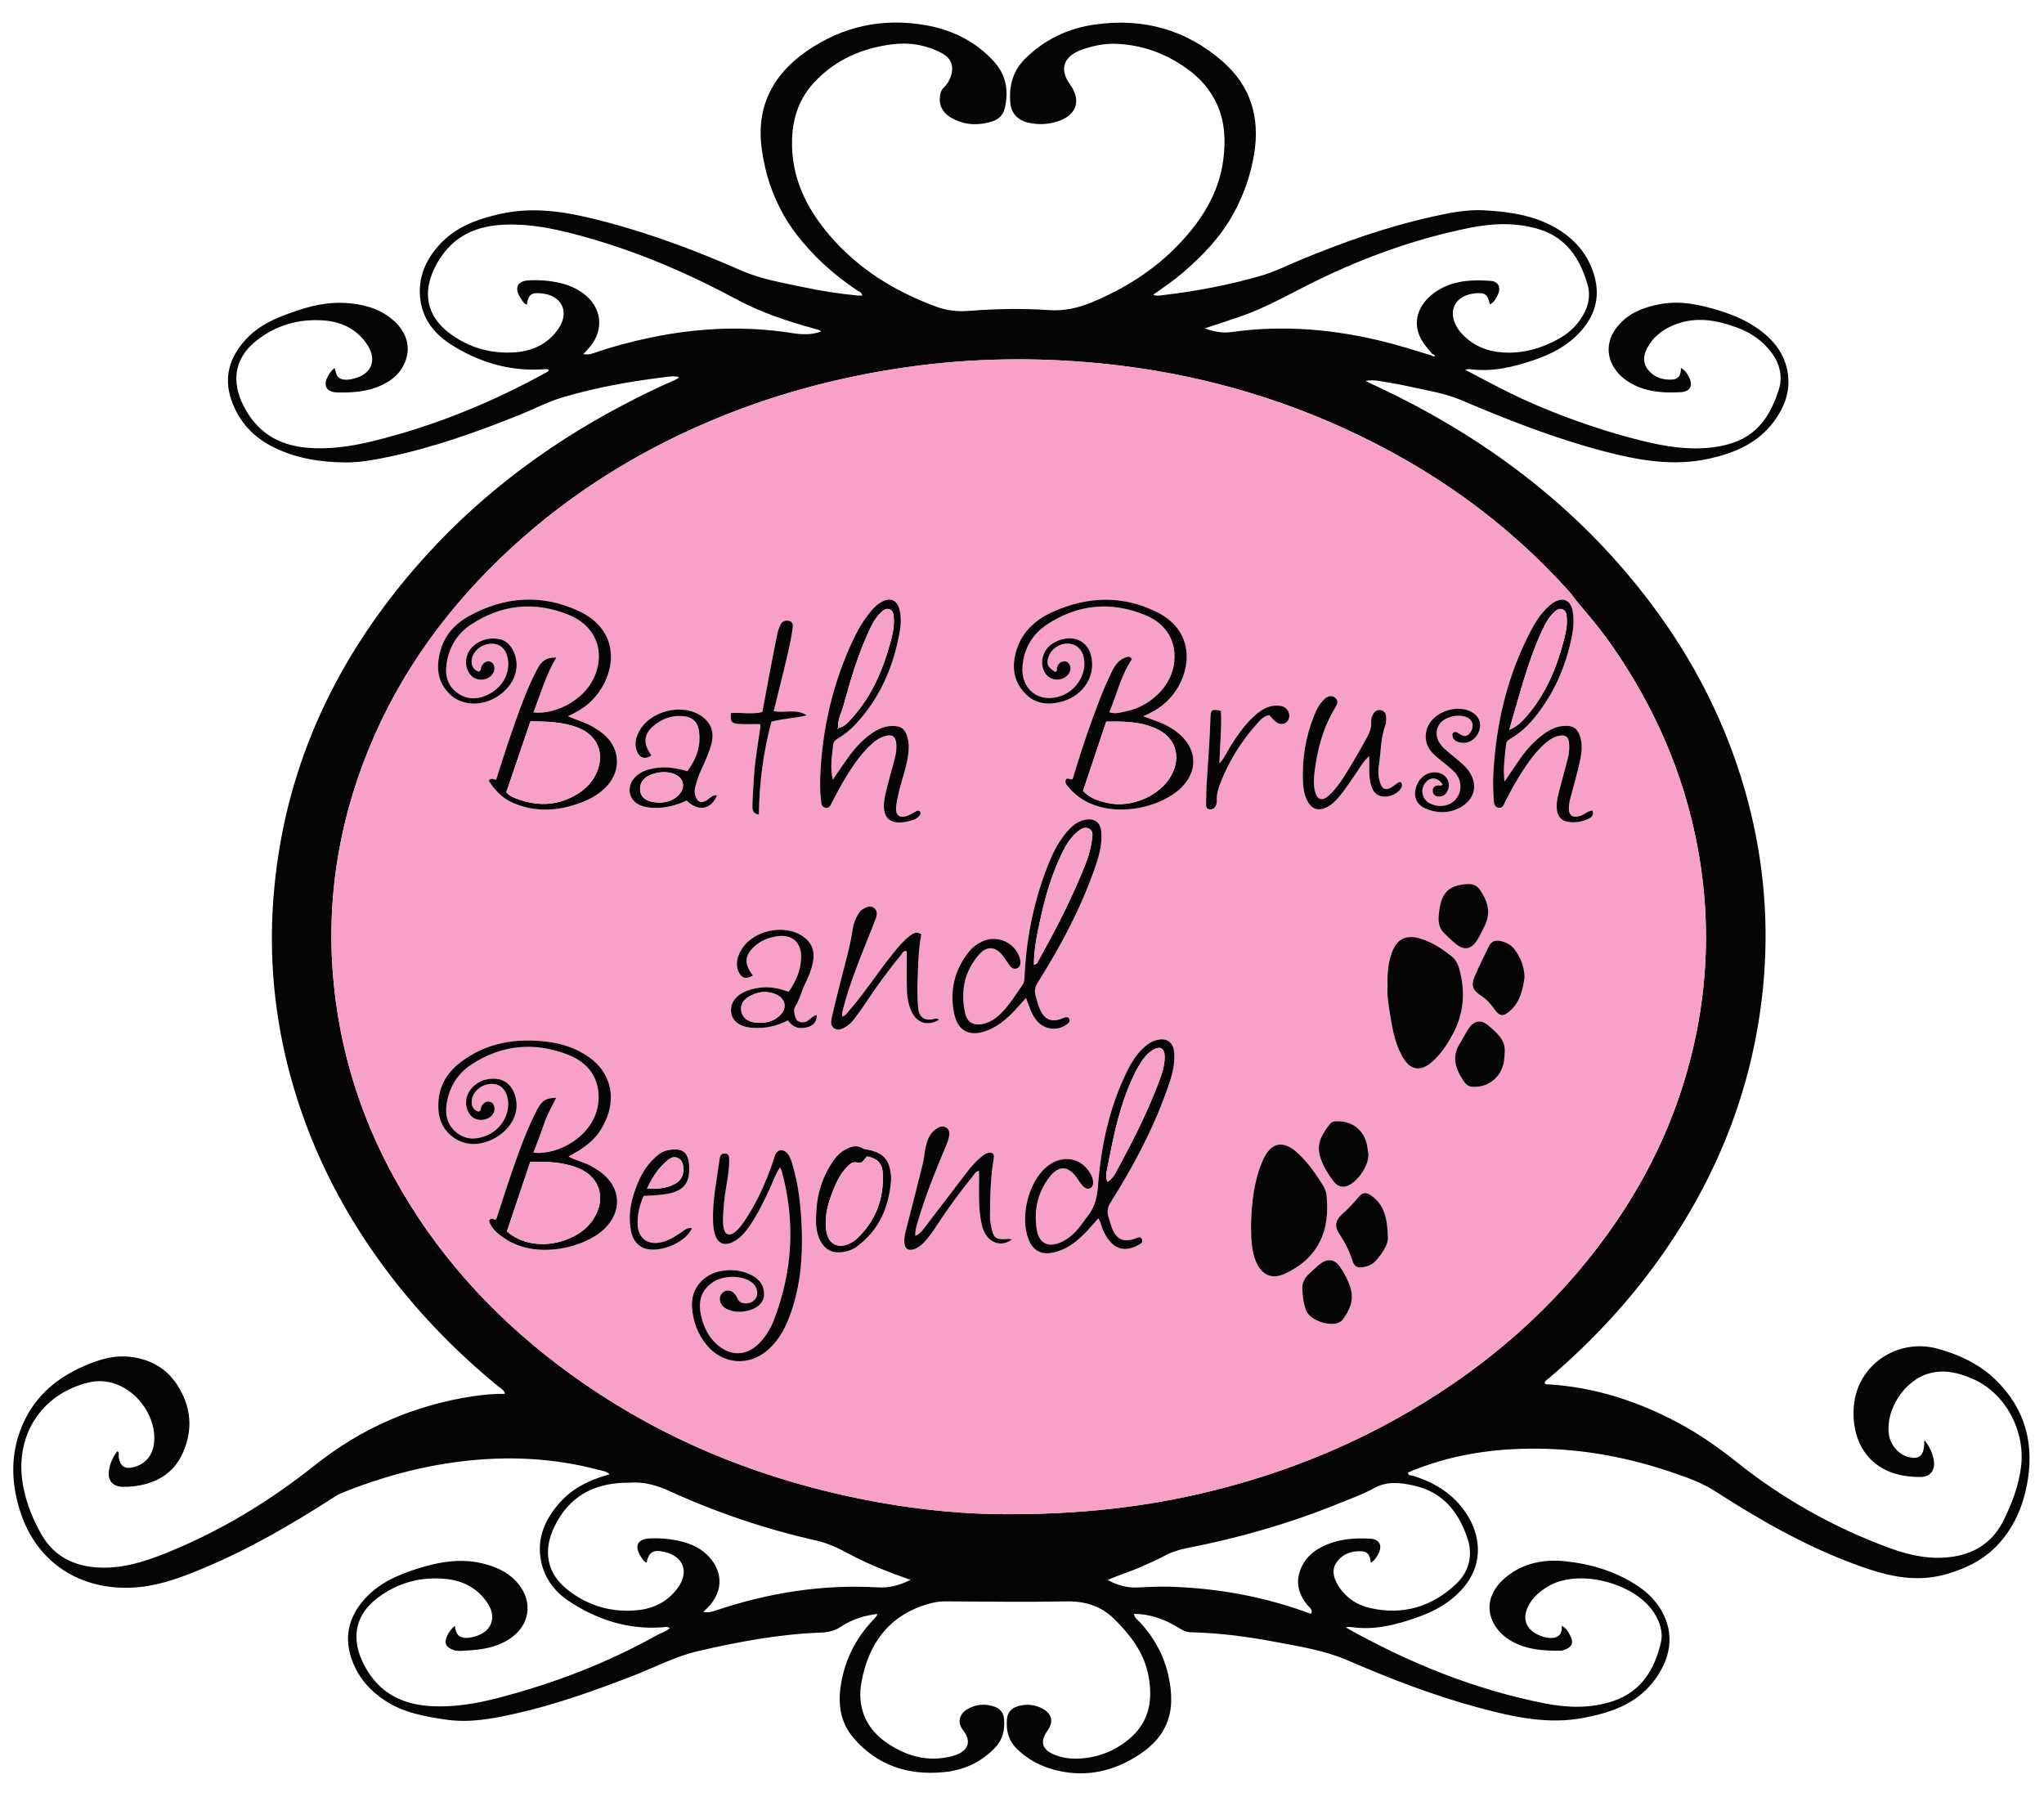 <svg xmlns="http://www.w3.org/2000/svg" version="1.1" xmlns:xlink="http://www.w3.org/1999/xlink" width="3586" height="3153"><svg id="SvgjsSvg1016" data-name="Layer 1" xmlns="http://www.w3.org/2000/svg" version="1.1" viewBox="0 0 3586 3153">
  <defs>
    <style>
      .cls-1 {
        fill: #f7a1c8;
      }

      .cls-1, .cls-2 {
        stroke-width: 0px;
      }

      .cls-2 {
        fill: #060505;
      }
    </style>
  </defs>
  <path class="cls-2" d="M1538.98,2831.57c-22.99,3.08-44.36,9.61-63.34,22.21-10.84,7.19-21.99,10.04-34.83,10.52-73.17,2.73-144.77,15.92-215.92,32.53-41.41,9.67-78.64,29.7-117.86,44.76-66.57,25.56-133.68,49.49-203.33,65.04-39.52,8.82-79.59,16.45-120.53,10.53-37.49-5.42-74.62-11.95-107.33-33.26-26.18-17.06-45.9-39.38-57.23-68.46-15.86-40.72-7.99-77.49,20.87-109.76,24.6-27.51,56.96-42.04,91.29-53.01,40.19-12.85,80.67-19.96,122.55-7.91,22.34,6.43,42.11,16.49,56.83,35.14,25.11,31.82,19.04,71.25-14.48,94.4-23.23,16.04-49.7,20.13-76.92,21.54-8.02.42-16.1,1.69-24.08-1.27-12.43-4.61-15.97-11.99-10.45-23.89,2.95-6.36,6.71-12.33,13.66-18.1,1.53,8.01,2.67,15.98,10.72,19.31,8.02,3.32,16.02,1.55,23.86-.52,29.74-7.83,39.9-33.24,22.84-58.83-16.56-24.85-40.93-38.57-70.07-41.94-45.3-5.23-87.11,5.61-123.5,33.46-39.66,30.35-46.2,72.08-23.18,116.6,25.77,49.84,67.28,70.56,120.85,72.91,38.76,1.69,76.45-4.7,113.75-14.37,98.16-25.44,192.16-61.39,280.77-110.99,6.84-3.83,14.82-5.78,21.21-11.64-4.9-3.44-9.16-1.73-13.13-1.45-60.09,4.3-114.35-13.17-163.77-45.86-27.03-17.88-45.24-43.15-50.02-76.3-5.53-38.42,9.93-69.79,34.47-97.4,18.72-21.05,42.85-34.28,69.25-43.49,5.36-1.87,10.84-3.41,17.55-5.5-6.08-5.61-12.82-6.02-18.78-7.6-79.38-21.09-159.85-24.86-241.19-14.97-72.28,8.79-141.81,27.89-209.23,55.07-4.53,1.83-8.71,4.08-12.83,6.75-73.56,47.51-149.09,91.46-230.05,125.38-35.93,15.06-72.48,28.98-111.39,33.16-93.88,10.09-181.08-34.83-211.87-136.58-14.88-49.19-15.53-97.86,4.51-145.89,22.91-54.91,65.48-88.4,119.43-109.58,21.85-8.58,43.96-14.35,67.85-12.02,43.46,4.25,74.44,25.56,93.69,64.9,16.57,33.85,16.54,67.84,2.06,101.83-16.53,38.79-48.39,56.36-88.75,60.87-6.43.72-12.98.86-19.44.59-14.92-.62-24-10.52-22.73-25.43,1.17-13.72,6.84-25.9,15.06-36.92,4.17,2.44,2.02,6.28,2.37,9.4,1.85,16.48,10.6,22.88,26.8,18.45,19.71-5.39,31.52-19.32,34.75-38.75,9.44-56.85-48.52-125.75-114.59-109.63-83.56,20.39-131.1,94.78-114.4,182.5,5.72,30.06,17.17,58.24,32.17,84.41,21.91,38.22,57.37,55.76,100.78,57.74,40.89,1.87,79-9.93,116.29-24.87,95.44-38.23,182.2-90.77,262.68-154.88,81.32-64.79,174.27-105.3,277.47-120.83,18.13-2.73,36.49-4.47,55.77-4.19-1.26-7.02-7.2-9.34-11.37-12.75-77.35-63.31-146.18-134.72-205.14-215.51-73.66-100.93-128.09-211.23-160.61-332.03-27.22-101.13-37-204.11-29.17-308.45,16.61-221.29,104.02-412.77,247.95-579.54,102.15-118.36,224.19-211.9,362.28-284.85,31.05-16.4,62.47-31.97,94.71-45.9,2.35-1.02,4.61-2.23,6.68-4.79-8.21-2.39-16.28-1.03-24.24-.06-60.67,7.4-120.81,18.07-179.41,35.37-25.72,7.59-49.88,20.39-74.89,30.46-75.69,30.49-152.44,57.81-232.52,74.48-23.76,4.95-47.79,9.44-72.21,9.4-44.17-.07-87.23-6.57-127.28-26.24-35.92-17.64-61.53-44.83-74.78-83.28-14.08-40.84-2.62-75.42,25.05-105.97,16.99-18.75,38.63-31.21,61.89-40.44,35.78-14.19,72.28-25.91,111.54-23.87,29.64,1.54,57.8,8.23,81.68,27.13,30.59,24.22,37.63,56.91,19.01,87.4-8.16,13.36-20.2,22.3-34.04,29.04-25.05,12.21-52.1,14.11-79.15,13.48-20.42-.48-26.16-13.5-15.18-30.84,2.58-4.08,4.95-8.41,10.51-11.84,2.2,7.2,2.36,15.61,11.05,18.78,8.23,3.01,16.16,1.27,23.9-.77,29.27-7.7,39.27-31.85,23.14-57.57-17.71-28.23-45.37-41.71-77.34-44.08-44.69-3.32-85.78,8.78-120.69,37.6-35.75,29.52-41.68,69.74-19.99,112.25,23.27,45.59,60.05,68.77,110.39,73.34,39.95,3.63,78.78-2.18,117.2-11.65,106.51-26.25,207.27-67.2,303.22-120.18,1.69-.93,4.21-1.39,4.54-5-3.75-1.78-7.88-.71-11.84-.49-58.7,3.24-112.26-13.09-161.01-44.64-31.44-20.35-51.85-49.48-53.23-88.06-1.26-35.3,13.71-65.05,38.1-89.9,28.36-28.9,64.42-41.6,103.2-50.26,64.18-14.34,125.77-1.62,187.08,14.67,81,21.53,159.19,51.14,235.87,84.84,34.4,15.12,71.35,21.06,107.69,28.88,31.67,6.81,63.77,11.61,96.04,14.86,2.63.26,5.31.04,8.07.04-.27-5.65-5.27-6.67-8.56-8.87-41.65-27.85-78.46-60.98-108.63-101.02-20.22-26.84-35.14-56.51-45.82-88.59-6.02-18.08-9.78-36.4-12.64-55.02-11.6-75.39,17.38-133.22,78.63-175.55,62.35-43.1,131.71-58.27,206.54-45.63,47.69,8.06,89.64,28.53,122.25,64.78,20.93,23.27,25.67,51.71,18.24,81.89-2.6,10.54-10.05,18.53-20.07,21.88-25.72,8.61-51.33,7.69-74.97-6.61-13.29-8.04-20.59-20.2-18.55-36.76.69-5.59,1.95-10.37,6.01-14.53,3.38-3.45,6.63-7.27,8.94-11.48,10.48-19.12,9.46-38.52-11.68-49.74-27.64-14.67-57.49-19.46-88.06-15.42-52.21,6.9-98.52,26.88-135.27,66.11-26.4,28.19-38.15,61.82-39.38,99.98-2.13,65.92,24.39,120.61,66.04,169.19,50.81,59.28,114.98,98.64,187.84,125.25,18.79,6.86,36.93,8.57,56.86,7.02,46.35-3.6,92.99-4.63,139.39-1.34,26.81,1.9,51.21-3.51,75.5-13.58,57.03-23.66,108.54-55.79,151.44-100.37,40.77-42.36,71.87-90.47,79.57-150.44,4.18-32.55,2.8-65.12-10.57-95.44-11.47-26-30.05-47.21-53.32-63.88-36.88-26.41-77.89-41.43-123.32-43.49-21.89-.99-42.95,3.81-63.49,11.08-2.03.72-3.95,1.76-5.89,2.72-26.85,13.19-28.66,35.12-12.43,57.46,19.78,27.23,12.33,52.99-19.81,64.17-17.69,6.15-35.97,7.17-54.32,2.72-17.78-4.31-29.38-16.81-30.74-35.15-2.16-29.14,4.36-55.38,26.16-76.92,34.37-33.96,75.85-53.44,123.03-60.03,84.31-11.78,160.12,9.1,224.23,65.57,48.42,42.66,64.94,97.59,54.58,161.09-6.05,37.06-18.06,71.83-36.09,104.8-22.42,40.98-53.97,73.83-88.97,103.96-15.87,13.66-33.14,25.41-52.31,38.89,7.28,2.68,12.42,1.14,17.18.58,58.56-6.89,116.44-17.74,173-34.28,23.69-6.93,46.08-18.3,69.01-27.79,74.41-30.77,150.16-57.56,228.84-75.18,30.56-6.84,61.5-13.29,93.04-11.56,46.12,2.53,91.4,9.23,131.64,34.64,30.98,19.56,52.26,46.47,61.91,82,10.51,38.66-1.16,71.58-27.98,99.55-21.58,22.51-48.81,36.37-78.01,46.38-36.56,12.54-73.71,21.35-112.86,16.14-2.08-.28-4.28.37-8.52.8,43.71,23.4,85.8,45.83,129.89,64.3,58.85,24.64,119.03,45.36,181,60.6,41.1,10.11,82.6,16.88,125.19,11.27,62.88-8.28,95.11-39.87,114.53-101.32,7.14-22.58,1.63-45.06-12.76-64.54-15.57-21.08-36.32-35.22-60.7-44.13-33.58-12.27-67.66-19.11-102.95-7.3-21.61,7.23-40,19.1-52.12,38.94-8.06,13.18-11.8,27.72-1.97,41.1,10.67,14.53,26.79,19.83,44.46,18.42,10.93-.87,14.5-9.43,14.18-20.38,7.47,4.14,10.76,9.63,13.74,15.25,8.05,15.12,3.31,26.41-13.91,27.37-34.36,1.92-68.51-.9-97.55-22.16-27.3-19.98-43.54-59.12-11.18-95.95,18.93-21.54,43.66-30.73,70.67-36.07,36.81-7.28,72.07.55,106.82,11.37,26.9,8.37,52.47,19.77,74.84,37.58,25.29,20.12,41.81,45.55,44.82,77.83,2.89,31.08-8.95,58.41-27.84,82.39-27.83,35.33-66.38,51.49-109.18,61.27-63.92,14.61-125.59,3.34-187.1-12.8-85.85-22.52-168.13-54.96-249.66-89.6-29.93-12.72-62.32-17.27-93.86-24.43-15.26-3.47-30.77-5.84-46.2-8.5-8.51-1.46-17.08-2.93-27.7-.56,18.89,9.03,36.54,17.14,53.91,25.82,182.81,91.34,338.79,215.06,459.29,381.4,72.67,100.31,125.93,210.11,157.65,329.88,28.79,108.7,37.65,219.38,26.13,331.23-17.89,173.72-80.64,330.51-181.87,472.29-55.25,77.38-119.88,146.13-192.05,207.9-3.2,2.74-7.39,4.61-8.88,9.01,1.21,3.52,4.25,2.69,6.74,2.84,81.19,5,156.6,29.47,227.96,67.6,36.32,19.41,69.84,42.84,102.06,68.53,81.72,65.15,171.83,115.82,270.04,151.58,35.78,13.03,72.76,20.58,111.32,14.36,40.26-6.5,69.7-27.78,87.61-64.35,14.53-29.67,26.12-60.17,30.19-93.52,7.65-62.59-27.33-128.87-84.9-153.87-24.95-10.83-49.92-17.07-76.98-9.38-42.52,12.08-76.07,62.99-70.06,106.68,2.53,18.4,16.73,35.14,33.7,39.74,17.94,4.86,26.57-1.22,28.21-19.93.22-2.45.24-4.92.46-9.74,9.59,12.25,14.73,23.87,16.64,36.77,2.44,16.44-6.73,27.83-23.18,28.03-86.67,1.06-122.66-58.08-117.27-124.23,5.95-73.09,77.39-120.33,148.08-100.54,37.39,10.47,72.1,26.76,100.29,54.01,52.56,50.78,68.88,113.29,55.43,183.9-7.48,39.27-23.08,75.33-50.66,105.18-24.53,26.54-55.07,41.71-89.77,51.9-59.67,17.52-114.43.83-168.8-19.75-84.73-32.08-162.88-77.1-238.77-125.99-22.2-14.3-46.42-22.78-70.77-31.22-77.63-26.92-157.49-42.19-239.83-42.93-78.51-.71-154.78,10.92-227.37,41.77.31,6.68,5.51,4.77,8.56,5.72,34.85,10.86,65.26,28.32,87.77,57.87,14.43,18.94,23.94,40.44,25.92,63.81,2.58,30.48-8.59,57.28-29.47,79.71-20.35,21.85-45.75,35.97-73.46,45.96-38.37,13.83-77.37,24.32-118.86,18.18-2.12-.31-4.32-.16-6.47-.06-.9.04-1.77.52-2.92.88,109.92,61.81,225.32,108.83,349.18,133.12,40.02,7.85,80.57,9.15,120.19-4.31,48.77-16.57,71.79-54.74,83.01-101.54,4.57-19.06-1.61-37.43-12.34-53.92-33.87-52.06-133.19-77.82-186.41-44.95-13.08,8.08-24.65,17.67-32.23,31.23-7.23,12.93-10.14,26.47-1.14,39.74,8.67,12.78,32.36,21.71,46.14,18.23,10.46-2.64,12.88-10.41,12.37-20.69,8.89,4.65,12.56,12.57,15.98,20.27,4.4,9.89,1.56,16.24-8.5,20.78-2.91,1.31-6.14,2.67-9.23,2.7-29.4.28-58.7-1.54-85.07-16-41.87-22.94-60.69-75.3-7.47-116.07,29.38-22.51,64.58-28.56,100.02-24.9,45.39,4.68,88.9,17.69,127.58,43.43,16.88,11.23,31.11,25.13,41.29,42.78,24.2,41.94,16.84,86.26-15.19,126.47-30.33,38.07-73.06,52.66-119.41,61.79-63.9,12.59-124.69-1.17-185.31-17.41-79.4-21.27-155.84-50.97-231.25-83.51-39.45-17.03-81.8-23.66-123.66-31.64-49.95-9.52-100.28-16.18-151.2-17.35-7.46-.17-13.32-3.11-19.4-6.94-26.92-16.95-54.49-25.57-79.77-25.21.85,7.13,6.71,10.62,10.74,14.95,24.47,26.33,41.29,57.26,49.26,91.79,15.47,67.02-1.53,114.39-67.39,150.11-45.45,24.64-94.18,29.98-144.2,13-20.28-6.89-37.85-17.82-53.4-32.63-15.05-14.34-19.42-31.96-18.01-51.59.93-13.01,7.82-20.55,20.46-24.01,15.36-4.21,30.17-2.4,43.85,5.52,14.86,8.6,17.5,23.08,7.44,36.92-14.34,19.75-10.48,34.09,12.03,43.13,12.15,4.88,25.13,6.94,38.09,6.74,34.71-.53,65.8-12.2,92.41-34.25,36.23-30.02,42.41-69.91,33.66-113.3-7.89-39.11-31.29-69.23-58.87-96.75-23.7-23.64-51.72-32.2-85.1-31.58-70.73,1.32-141.51.3-212.27-.06-11.56-.06-22.36,2.17-33.3,5.58-67.17,20.93-101.5,70.32-113.5,135.98-8,43.73,7.14,81.29,45.07,107.04,33.5,22.73,70.03,33.32,110.66,23.76,3.14-.74,6.26-1.64,9.32-2.69,21.68-7.44,28.93-23.65,13.12-43.71-10-12.69-7.29-27.36,6.42-36.01,15.65-9.87,32.69-11.02,49.83-4.8,9.22,3.35,14.68,10.96,15.6,20.97,1.76,19.05-1.92,36.36-15.79,50.79-24.73,25.73-55.43,39.46-90.25,42.77-62.33,5.92-116.58-11.72-158.16-60.36-23-26.91-27.4-58.9-21.97-93.02,7.02-44.05,26.29-81.84,56.92-114.05,2.22-2.33,4.21-4.87,6.24-7.37.3-.37.22-1.04.54-2.88ZM2511.01,623.44c2.02,1.51,4.07,2.8,6.55.86-.9-2.1-2.65-2.7-4.62-2.96-3.72-4.53-7.48-9.04-11.17-13.6-27.87-34.44-15.65-68.01,7.18-88.12,30.56-26.92,68.54-29.78,106.94-26.72,13.14,1.05,17.81,12.1,11.99,24.07-3.21,6.59-6.45,13.72-14.03,17.11-3.78-17.56-8.18-20.92-25.3-19.45-37.02,3.17-51.04,33.09-29.76,63.58,1.85,2.65,3.91,5.17,6.11,7.53,19.44,20.82,44.09,30.92,71.89,32.67,35.46,2.24,68.47-7.37,99.17-24.68,13.7-7.72,25.52-18.04,34.96-30.87,14.22-19.34,20.94-41.13,14.15-64.16-13.39-45.42-37.36-82.51-86.25-96.9-39.38-11.59-79.44-10.25-118.77-2.39-94.63,18.91-184.94,51.22-271.55,93.64-44.05,21.58-86.49,46.56-133.15,62.56-19.53,6.7-39.18,13.08-61.59,20.54,17.07,6.05,31.19,8.62,46.67,6.44,92.22-12.98,183.18-4.77,273.01,18.16,26.08,6.66,51.71,15.08,77.54,22.7ZM1769.3,2656.61c148.67.27,278.23-17.5,405.27-53.79,105.37-30.1,205.51-72.25,300.13-127.73,136.51-80.05,253.36-181.88,346.05-310.57,76.45-106.13,129.33-222.97,155.23-351.34,21.93-108.7,22.63-217.89,2.23-326.99-24.1-128.85-75.6-246.1-150.26-353.54-18.25-26.26-38.61-50.72-59.42-74.92-5.2-6.05-9.46-12.95-14.85-18.98-111.16-124.39-244.5-218.33-395.78-287.32-141.88-64.7-291.16-102.38-446.2-115.61-113.91-9.72-227.71-6.45-341.07,11.38-112.62,17.72-221.45,47.69-326.35,92.28-136.61,58.07-259.59,136.93-366.59,240.09-106.54,102.71-189.14,221.77-240.96,360.82-53.94,144.72-68.76,293.58-43.04,446.3,16.67,98.98,49.81,192.11,98.04,279.86,71.1,129.36,167.73,236.79,284.64,326.11,132.98,101.6,281.36,172.29,442.66,215.75,120.04,32.34,242.38,48.76,350.27,48.21ZM1440.67,581.58c-3.83-3.54-7.72-3.7-11.29-4.7-46.84-13.09-93.12-28.04-136.05-51.13-81.99-44.1-166.83-81.08-256.35-106.95-50.94-14.72-102.15-27.37-156.03-24.39-52.79,2.93-92.41,24.96-117.16,73.12-23.33,45.39-15.52,87.04,25.29,117.45,33.74,25.14,72.49,36.13,114.17,33.15,31.29-2.24,58.72-14.85,76.85-42.02,19.61-29.4,5.21-58.06-30.24-61.42-18.01-1.71-22.76,1.98-25.61,20.04-5.8-2.69-8.66-8-11.76-13-10.35-16.71-4.72-28.71,14.79-29.8,18.92-1.05,37.88.36,56.35,4.84,14.21,3.44,27.63,9.16,39.55,17.93,32.29,23.74,37.37,62.33,12.17,93.39-3.64,4.48-7.76,8.57-11.93,13.16,6.03,1.09,11.09.63,16.36-1.19,33.7-11.64,68.02-20.83,102.98-28.08,81.74-16.96,163.85-20.6,246.36-7.72,17.51,2.73,34.21,3.7,51.53-2.66ZM1597.61,2771.83c-37.78-13.11-72.99-26.8-106.3-44.67-19.09-10.24-38.15-19.61-59.56-24.41-88.75-19.93-174.57-48.98-257.26-86.73-22.8-10.41-45.36-16.65-70.21-14.7-2.69.21-5.4.05-8.1.12-55.99,1.58-98.03,24.85-123.31,76.64-21.04,43.08-13.58,83.06,24.51,112.4,35.73,27.52,76.97,39.1,121.63,34.52,28.24-2.9,52.94-15.32,70.14-39.14,20.53-28.43,9.86-55.72-24.37-63.31-18.86-4.19-26.67.72-30.39,19.23-5.37-2.31-7.88-7.2-10.69-11.72-11.23-18.09-4.93-30.1,16.42-30.97,15.71-.64,31.46.35,46.8,3.46,17.51,3.54,34.48,9.27,48.63,20.93,25.11,20.69,40.77,57.72,9.04,93.92-3.08,3.52-6.65,6.62-10.82,10.73,4.2.21,7.32.85,10.28.41,4.23-.64,8.41-1.84,12.48-3.21,92.07-30.9,186.44-45.92,283.65-40.28,19.54,1.13,37.33-3.33,57.46-13.21ZM2404.8,2741.9c-.6-10.96-4.24-19.13-14.44-20.04-17.65-1.58-33.58,3.59-44.57,18.05-10.23,13.47-6.55,27.81,1.38,40.97,12.95,21.48,32.67,34.93,56.53,40.38,56.8,12.96,107.2-1.7,149.58-40.92,23.69-21.92,31.53-50.62,21.17-81.6-15.6-46.61-43.78-81.53-94.75-92.52-23.46-5.06-46.07-7.96-69.04,4.74-19.72,10.91-41.32,18.5-62.3,27.04-86.26,35.12-175.42,60.5-266.74,78.29-14.57,2.84-27.97,7.49-40.81,14.52-11.85,6.48-24.41,11.45-36.63,17.12-19.42,9.01-40.05,14.93-61.1,24.12,17.33,9.2,34,13.96,52.29,13.15,18.35-.81,36.74-1.88,55.08-1.39,85.7,2.32,168.99,17.66,249.68,47.74,3.92-7.56-2.59-10.79-5.98-14.95-15.91-19.45-22.08-40.74-11.82-64.74,6.08-14.22,15.87-25.51,29.27-33.67,28.53-17.35,60.07-20.38,92.23-18.64,16.85.91,22.14,12.59,13.98,27.27-2.87,5.15-5.61,10.52-13.02,15.07Z"></path>
  <path class="cls-1" d="M1769.3,2656.61c-107.89.55-230.24-15.87-350.27-48.21-161.3-43.46-309.69-114.15-442.66-215.75-116.91-89.33-213.54-196.76-284.64-326.11-48.23-87.75-81.37-180.87-98.04-279.86-25.72-152.72-10.9-301.58,43.04-446.3,51.83-139.05,134.42-258.11,240.96-360.82,107-103.16,229.98-182.01,366.59-240.09,104.9-44.59,213.73-74.57,326.35-92.28,113.36-17.84,227.17-21.1,341.07-11.38,155.03,13.23,304.31,50.91,446.2,115.61,151.28,68.99,284.62,162.93,395.78,287.32,5.39,6.03,9.65,12.93,14.85,18.98,20.81,24.19,41.17,48.66,59.42,74.92,74.66,107.44,126.17,224.69,150.26,353.54,20.4,109.1,19.7,218.29-2.23,326.99-25.89,128.37-78.78,245.21-155.23,351.34-92.7,128.69-209.54,230.52-346.05,310.57-94.62,55.48-194.76,97.63-300.13,127.73-127.04,36.29-256.61,54.06-405.27,53.79ZM857.85,2141.34c4,14.58,15.6,23.42,27.53,31.46,56.71,38.23,141.73,15.71,175.25-17.09,31.2-30.54,28.98-71.42-5.29-98.17-5.54-4.32-11.67-7.71-17.7-11.31-12.55-7.47-27.3-9.73-40.22-17.19,38.55-20.51,55.1-37.53,67.65-69.25,15.34-38.79,3.74-79.24-29.88-103.76-22.36-16.3-47.81-24.98-74.95-28.34-55.62-6.9-107.95,1.72-153.35,36.8-28.08,21.7-41.03,50.89-37.35,86.67,2.75,26.74,22.09,48.46,48.21,54.56,34.21,8,77.7-18,86.62-51.99,3.24-12.36,2.39-24.69-2.5-36.54-8.02-19.4-23.6-27.36-46.06-23.79-19.77,3.14-35.92,18.97-37.94,36.9-1.08,9.65,1.45,18.34,7.15,25.89,10.11,13.39,34.2,10.8,41.25-4.19,3.09-6.56.62-16.47-5.14-18.44-7.18-2.46-12.59.53-16.22,6.98-1.75,3.11-.15,7.87-5.31,9.83-8.67-2.61-12.3-9.01-12.05-18.09.41-14.65,14.61-28.52,30.98-30.34,15.68-1.75,26.93,6.1,31.29,21.81,7.21,25.99-8.09,56.27-34.48,67.76-18.49,8.05-36.86,9.16-53.63-3.93-16.54-12.9-21.15-30.44-18.1-50.69,4.45-29.48,18.86-53.05,43.52-69.24,52.45-34.42,109.03-39.78,167.23-18.01,31.71,11.86,53.84,34.28,55.72,70.72,3.48,67.3-68.53,107.69-114.29,101.87,6.08-16.31,12.64-32.28,17.98-48.66,5.31-16.29,13.8-31.25,22.05-47.64-18.35.51-25.15,4.89-33.67,21.24-18.51,35.52-31.71,73.24-44.8,110.96-9.35,26.95-17.83,54.21-26.49,80.68-3,2.07-4.76.21-6.65-.34-2.41-.7-4.14.18-6.36,2.85ZM976,1153.55c-17.68.06-25.55,5.08-33.87,20.96-18.59,35.52-31.61,73.34-44.79,111.04-9.42,26.96-17.79,54.29-26.93,82.39-4.08-.09-8.41-4.58-13.13,1.81,10.58,15.89,23.14,30.25,41.84,38.49,39.98,17.63,79.95,14.84,119.91.02,18.51-6.87,35.17-16.65,48.1-31.9,21.93-25.86,20.06-61.08-4.29-84.74-7.05-6.84-15.16-12.06-23.59-17-13.12-7.68-28-11.13-42.92-18.11,13.42-6.09,25.2-12.67,35.46-21.5,47.24-40.61,65.3-125.48-17.3-163.45-64.61-29.7-129.34-25.1-191.52,9.09-23.94,13.17-42.12,32.56-49.89,59.36-8.27,28.51-6.75,55.93,16.21,78.12,23.05,22.27,62.29,21.47,90.61-1.29,26.14-21.01,33.66-51.75,19.16-77.77-5.63-10.1-13.87-16.66-25.31-18.28-15.73-2.23-30.15,1.45-42.47,11.74-15.04,12.56-18.12,34.28-7.29,49.73,9.93,14.16,32.39,13.39,41.33-1.41,4.25-7.04,2.07-16.94-4.35-19.75-6.24-2.73-13.05.81-16.56,8.75-1.2,2.73.4,6.79-4.7,8.3-8.25-2.61-12.39-8.61-12.28-17.82.17-14.87,13.77-28.58,30.51-30.69,16.34-2.06,28.14,6.27,32.14,22.7,6.01,24.72-5.56,50.36-30.07,64.18-18.04,10.17-37.19,12.47-55.36.61-18.79-12.26-24.31-30.78-21.18-52.37,4.18-28.87,18.02-52.45,42.04-68.44,54.31-36.15,112.81-42.04,172.97-17.31,39.9,16.4,58.3,51.19,50.32,89.58-11.98,57.65-74.53,86.04-112.96,81.32,12.31-32.24,21.75-65.38,40.14-96.4ZM2005.54,1256.61c27.68-11.16,47.85-27.76,61.58-51.52,24.75-42.82,22.42-101.15-36.59-130.75-60.47-30.32-122.04-28.34-183.02-1.07-30.16,13.49-53.87,34.39-64.08,67.05-8.58,27.46-6.27,53.66,14.34,75.69,17.84,19.07,40.11,21.56,64.23,15.28,33.08-8.62,55.49-36.79,54.02-67.92-.85-17.97-7.26-33.06-24.52-40.64-15.75-6.92-40.15-.39-52.43,12.62-12.19,12.91-14.27,32.17-5,46.28,9.45,14.37,32.11,14.35,41.35-.11,3.13-4.89,3.65-10.13.98-15.42-2.18-4.31-5.64-6.2-10.59-5.59-6.2.77-9.34,4.74-11.4,10.09-1.05,2.72,1.41,6.64-2.76,8.31-13.94-7.78-16.88-15.36-11.19-28.7,6-14.06,21.93-22.97,36.87-20.63,14.33,2.25,23.19,12.8,24.95,29.73,2.6,24.98-14.72,51.94-39.31,61.15-39.69,14.87-73-10.78-68.96-52.73,2.94-30.6,17.28-54.98,42.24-71.57,54.29-36.1,112.83-41.65,172.99-16.97,39.11,16.04,56.64,49.29,50.08,88.07-6.52,38.51-42.36,72.81-85.38,81.1-8.56,1.65-17.35,5.01-27.74,1.21,13.46-31.83,20.56-65.17,39.62-92.89-3.09-5.36-6.49-4.82-10.44-3.49-12.28,4.13-19.05,13.58-24.47,24.51-14.19,28.59-25.24,58.45-36.09,88.4-12.13,33.46-22.93,67.36-32.89,100.64-4.5,2.44-7.92-3.18-11.66.57-3.07,6.06,1.28,10.14,4.59,14.11,7.31,8.76,15.89,16.07,25.78,21.98,52.43,31.29,126.47,15.24,163.76-14.37,40.56-32.21,38.45-78.62-4.35-108.06-8.03-5.53-16.51-10.25-25.71-13.61-8.59-3.13-17.13-6.37-28.81-10.73ZM2194.76,2146.93c.22,24.91.28,46.02,8.48,66.03,10.01,24.44,28.53,32.64,52.14,21.33,59.25-28.4,78.23-76.29,71.92-137.09-.67-6.49-3.2-12.7-6.65-18.17-12.42-19.68-25.62-38.85-42.71-54.85-27.15-25.42-49.06-20.57-63.5,13.91-15.1,36.04-18.47,74.16-19.68,108.85ZM2434.41,1730.02c-1.2,14.71,1.26,30.8,3.8,46.79,4.16,26.11,8.53,52.29,21.48,75.94,13.93,25.44,32.15,28.67,53.72,9.53,14.76-13.1,25.31-29.5,34.71-46.57,20.34-36.94,23.16-75.9,12.04-116.16-2.34-8.47-6.53-16.29-13.44-21.76-16.14-12.77-33.22-24.15-53.05-30.55-27.01-8.72-43.97.04-52.71,26.78-5.79,17.71-7.42,35.9-6.55,56.01ZM1368.59,2048.08c1.6,3.62,2.45,5.02,2.87,6.55,24.25,88.93,19.17,176.36-14.1,262.14-5.67,14.62-14.03,28.06-25.04,39.47-21.94,22.75-49.72,23.87-73.65,3.2-16.24-14.04-24.6-32.2-29-52.91-4.85-22.86.23-41.95,19.46-55.89,18.14-13.15,49.94-13.78,67.72-2.22,4.2,2.73,7.71,6.19,9.56,10.74,3,7.4,3.34,14.93-2.63,21.22-5.71,6.01-13.09,7.42-20.91,5.72-7.35-1.6-8.93-8.7-12.39-14.03-5.51-8.47-14.61-10.32-22.04-4.73-6.44,4.84-7.41,14.43-2.37,21.8,3.23,4.74,8.04,7.27,13.06,9.18,11.54,4.4,23.46,3.91,35.1.74,15.86-4.32,25.98-14.64,26.29-27.29.37-15.47-7.17-26.7-20.77-33.95-17.96-9.58-37.12-11.47-56.68-7.51-26.52,5.38-51.48,28.31-49.02,63.06,1.74,24.54,9.56,46.37,24.88,65.47,28.32,35.31,74.92,39.24,108.69,9.27,20.46-18.16,32.12-41.81,40.71-67.07,16.06-47.18,20.14-95.99,18.28-145.47-1.46-38.97-5.44-77.57-17.07-115.03-2.09-6.73-4.37-13.45-9.66-18.46-7.05-6.68-15.51-5.14-19.72,3.65-1.39,2.89-1.93,6.18-2.97,9.25-12.69,37.45-28.35,73.51-50.56,106.43-5.44,8.06-11.16,16.11-19.3,21.66-8.12,5.54-14.72,3.05-17.15-6.54-1.44-5.68-1.9-11.79-1.72-17.68.59-19.45,2.44-38.78,5.87-57.98,2.75-15.41,5.13-30.92,4.99-46.67-.04-5.09-.48-10.12-7.24-10.46-5.94-.3-8.64,2.92-9.42,8.69-4.87,36.38-12.87,72.44-11.71,109.44.24,7.52.9,15.24,2.91,22.44,5,17.95,17.1,22.76,33.53,13.96,11.77-6.3,20.1-16.3,27.51-27.01,14.48-20.95,25.46-43.82,36.08-66.9,5.35-11.64,9.31-24.03,17.62-36.3ZM1926.98,2137.35c1.86,4.03,3.36,6.36,4.05,8.92,3.02,11.1,7.91,21.26,15.04,30.26,16.61,20.93,36.91,16.23,53.47,6.58,3.48-2.03,6.12-5.11,3.75-9.34-2.44-4.35-6.32-3-9.95-1.47-1,.42-1.99.84-3.01,1.21-18.5,6.59-31.38,1.03-38.79-17.28-2.83-6.98-4.64-14.38-6.88-21.59-2.89-9.29-1.22-17.04,4.27-25.72,39.3-62.21,73.72-127,98.43-196.51,7.4-20.82,14.36-42.08,12.83-64.72-1.37-20.17-14.5-28.43-33.67-22.04-8.99,3-16.2,8.48-22.73,15.07-10.76,10.87-18.95,23.59-25.69,37.18-31.89,64.38-46.68,133.38-51.89,204.34-1.46,19.9-6.13,36.62-18.24,51.84-4.71,5.91-8.86,12.27-13.52,18.21-8.07,10.28-17.37,19.19-29.12,25.31-24.46,12.76-42.58,5.48-46.61-21.26-5.01-33.24,1.94-64.82,23.04-91.7,16.34-20.82,33.05-19.32,48.06,2.74,1.22,1.79,2.38,3.61,3.59,5.4,8,11.76,14.14,15.26,20.11,11.49,6.05-3.83,5.85-14.05-.49-25.19-16.82-29.54-51.95-34.12-78.72-10.26-30.8,27.46-44.96,87.33-29.76,125.82,7.65,19.37,22.23,27.42,42.46,23.21,15.09-3.15,28.37-10.07,40.4-19.66,14.43-11.5,26.36-25.44,39.59-40.81ZM1800.06,1750.89c5.38,14.58,9.29,28.04,18.08,39.07,12.87,16.15,35.6,19.78,52.3,8.13,4.48-3.13,9.14-6.7,3.85-12.69-4.31-2.03-7.61.32-11.05,1.66-17.61,6.87-30.2,2.19-38.21-14.98-3.63-7.79-5.72-16.22-8.09-24.54-2.59-9.06-1.12-16,3.98-24.09,39.52-62.69,74.31-127.84,99.04-197.93,7.55-21.4,14.3-43.16,12.09-66.42-1.56-16.36-11.69-23.85-27.78-20.95-14.21,2.56-24.22,11.47-33.05,21.91-12.66,14.97-22.03,32.05-29.47,50.05-26.43,63.97-40.7,130.68-44.08,199.76-.31,6.42-.03,12.75-4.11,18.61-10.81,15.5-20.76,31.63-33.69,45.54-8.93,9.61-18.96,17.84-31.82,21.51-18.11,5.18-30.99-.45-34.95-18.6-8.26-37.89-1.14-73.29,25.15-102.76,13.92-15.61,29.61-13.32,41.94,3.82,4.1,5.7,7.9,11.62,12.17,17.18,2.83,3.7,7.07,5.44,11.54,3.91,5.4-1.85,6.58-6.9,6.41-11.89-.11-3.16-1.16-6.4-2.32-9.4-10.29-26.72-41.93-38.38-67.3-24.82-7.68,4.11-14.75,9.21-20.23,15.97-25.77,31.76-34.52,68.4-26.84,107.97,6.48,33.4,28.84,43.49,60.73,30.17,18.37-7.68,32.92-20.45,46.34-34.69,6.22-6.6,12.14-13.47,19.36-21.51ZM1461.12,1368.03c-4.87-21.22-1.67-41.4.76-61.64.68-5.67,4.17-8.25,8.51-10.83,11.69-6.94,22.1-15.54,31.33-25.51,40.83-44.08,64.29-96.77,75.65-155.14,2.98-15.3,4.84-31.04.48-46.67-4.08-14.61-14.88-19.99-28.56-13.5-8.41,3.98-15.11,10.27-21.09,17.42-12.91,15.45-23.09,32.62-31.61,50.75-33.95,72.27-52.28,148.52-56.95,228.08-1.01,17.24-1.41,34.63.66,51.84.65,5.45.26,12.98,7.94,14.39,7.86,1.44,9.36-5.76,12.11-10.79,6.47-11.84,12.45-23.97,19.36-35.54,13.01-21.82,26.65-43.25,44.98-61.2,8.58-8.41,17.85-15.91,29.83-18.71,10.96-2.57,16.53,1.46,17.83,12.59,1.08,9.24-.32,18.4-2.58,27.32-5.69,22.5-12.83,44.7-17.34,67.42-7.48,37.64,9.17,51.96,46.29,41.45,5.36-1.52,10.23-3.77,13.85-7.92,2.04-2.35,4.01-5.41.74-8.73-4.07-2.12-6.92.99-10.14,2.66-3.35,1.74-6.59,3.78-10.09,5.13-14.47,5.58-22.33,0-20.9-15.28.75-8.02,2.64-15.96,4.39-23.85,4.56-20.57,12.26-40.33,15.81-61.17,2.19-12.88,3.31-25.7-.78-38.46-4.38-13.65-10.52-18.21-24.8-18.44-14.79-.24-27.33,5.8-38.96,14.08-15.59,11.08-28.22,25.18-39.37,40.55-9.43,13.01-18.24,26.46-27.32,39.72ZM2639.53,1371.36c-2.89-24.6.78-44.9,2.72-65.31.64-6.73,5.75-8.68,10.2-11.43,14.42-8.89,26.79-20.1,37.59-33.03,35.8-42.84,57.46-92.34,68.01-146.82,2.67-13.77,3.45-27.93,1.14-41.98-3.28-19.93-16.94-26.18-34.07-15.33-4.51,2.85-8.57,6.59-12.33,10.42-10.29,10.48-18.44,22.59-25.34,35.51-42.24,79.08-62.54,164.06-67.5,253.05-.84,15.08-.43,30.3.58,45.38.39,5.8.16,14.22,8.8,15.41,7.77,1.07,9.12-6.3,11.71-11.36,8.84-17.33,18.13-34.41,28.69-50.75,11.75-18.18,24.12-35.91,40.55-50.33,7.38-6.48,15.42-12.01,25.27-13.9,11.01-2.12,16.48,1.97,17.33,13.2.69,9.19-.05,18.37-2.45,27.35-5.29,19.81-10.79,39.57-15.8,59.46-2.63,10.44-4.85,20.95-2.85,32.01,2.01,11.14,8.43,17.3,19.14,19.04,12.04,1.96,23.8.03,34.85-4.88,5.92-2.63,11.36-6.54,8.05-14.91-8.48.4-13.67,6.85-20.8,9.1-14.06,4.43-21.15-.22-20.61-14.57.18-4.81.98-9.69,2.18-14.36,5.11-19.86,10.93-39.55,15.6-59.51,3.81-16.27,7.4-32.7,2.25-49.58-4.35-14.26-10.82-19.79-25.57-19.74-14.66.04-27.28,6.03-38.81,14.54-15.8,11.66-29.01,25.9-40.3,41.89-8.91,12.62-17.42,25.53-28.23,41.44ZM1605.85,2168.24c-.52-10.73,2.54-18.8,4.96-26.9,12.83-42.98,29.29-84.61,46.75-125.88,2.73-6.45,5.52-12.99,7.17-19.75,1.54-6.32,1.83-13.44-4.75-17.5-6.38-3.93-12.65-1.04-18.09,2.76-10.93,7.63-15.17,19.37-17.89,31.63-2.1,9.47-2.61,19.3-4.94,28.7-9.7,39.29-19.77,78.49-29.83,117.69-1.76,6.85-3.21,13.71-2.72,20.78.78,11.28,6.64,15.38,17.43,11.8,7.31-2.42,13.13-7.43,18.29-13.05,7.7-8.37,14.24-17.64,20.43-27.16,19.74-30.36,41.1-59.56,63.91-87.68,2.9-3.57,4.85-8.47,11.06-9.47,0,6.14-.01,11.97,0,17.8.06,22.68-.9,45.38,3.06,67.9,1.98,11.29,4.53,22.24,12.47,31.08,11.14,12.41,27.37,14.15,41.64,4.12-1.63-.61-3.03-1.65-4.32-1.55-24.22,2.03-27.57-.4-32-24.08-.89-4.76-1.69-9.64-1.65-14.46.34-34.45.65-68.92,6.69-103.01,1.37-7.71-2.61-11.14-10.3-9.22-4.89,1.22-8.66,4.36-12.38,7.46-9.18,7.64-17.04,16.58-24.27,26.02-24.62,32.13-49.03,64.43-73.72,96.51-4.16,5.41-7.98,11.5-17,15.45ZM1647.55,1789.12c-4.24-3.33-7.32-1.8-10.44-1.11-15.7,3.43-25.17-4.14-26.37-20.27-1.24-16.74-1.57-33.46-.83-50.21,1.16-26.23,1.23-52.55,6.54-78.19-8.81-6.22-15.09-1.41-21.03,3.2-10.74,8.33-19.38,18.73-27.9,29.24-26.54,32.75-49.26,68.41-76.88,100.31-3.66,4.23-6.62,9.49-12.76,11.33-1.37-5.09.24-9.14,1.31-13.31,10.31-40.37,25.66-78.97,41.05-117.57,5.59-14.03,11.45-27.97,16.78-42.1,2.43-6.44,2.04-13.36-3.83-17.74-6-4.47-12.38-1.41-18.26,1.61-4.51,2.32-7.47,6.23-9.91,10.46-4.33,7.52-7.58,15.41-8.85,24.15-4.82,33.17-14.67,65.2-22.62,97.66-4.88,19.91-10.16,39.74-14.49,59.77-1.31,6.04-2.18,13.49,4.39,17.81,6.89,4.53,13.63,1.31,19.76-2.26,5.62-3.27,10.52-7.66,14.45-12.86,6.19-8.17,12.4-16.35,18.06-24.89,20-30.19,40.98-59.65,64.11-87.52,2.62-3.16,4.09-9.05,11.06-7.91,0,22.44-.38,44.6.14,66.74.33,14.08,2.55,28.08,8.94,40.86,9.57,19.13,28.6,24.36,47.58,12.79ZM2457.35,1372.1c-3.77-.53-5.55,1.82-7.69,3.22-2.71,1.77-5.12,4.04-7.91,5.65-11.02,6.32-16.68,3.96-20.54-7.96-3.07-9.49-3.79-19.36-2.26-28.87,3.85-23.9,2.89-48.57,11.54-71.73,1.89-5.05,1.52-10.64,1.09-16.08-.44-5.59-3.41-9.06-8.66-10.34-5.3-1.29-9.69.93-12.78,5.1-3.29,4.45-4.96,9.91-4.55,15.28.96,12.69-4.82,23.01-10.66,33.34-8.76,15.52-17.43,31.11-26.77,46.28-10.75,17.46-21.15,35.31-36.49,49.36-12.27,11.24-21.19,8.15-24.94-8.25-2.32-10.16-1.94-20.43-.73-30.64,4.79-40.59,14.94-79.51,36.45-114.81,3.57-5.86,6.36-12.28-.05-17.5-6.57-5.35-13.26-2.76-18.93,2.48-8.54,7.89-13.69,18.02-17.93,28.59-15.1,37.66-21.51,76.83-19.6,117.32.56,11.94,2.56,23.67,8.58,34.26,7.27,12.79,18.19,16.31,31.57,10.26,9.6-4.34,16.89-11.57,23.5-19.5,10.73-12.88,19.85-26.93,29.34-40.72,6.85-9.95,12.54-20.94,23.09-30.15.72,18.03-1.33,34.33,3.1,50.22,3.65,13.1,10.36,19.61,21.77,20.63,12.59,1.12,26.7-5.86,31.67-15.72,1.55-3.08,2.07-6.13-1.22-9.75ZM1257.96,1395.24c-9.06-.73-12.66,5.69-17.98,8.89-9.61,5.79-16.08,3.4-19.86-7.32-1.87-5.3-1.79-10.58-.4-15.93,2.59-9.93,5.74-19.62,9.99-29.02,7.11-15.71,14.56-31.33,18.74-48.18,4.82-19.44-1.11-35.45-17.08-46.87-34.54-24.71-93.7-9.24-111.65,29.28-4.7,10.09-6.6,20.66-2.52,31.39,4.85,12.73,14.74,15.59,25.71,7.85-15.84-21.87-13.89-38.75,7.16-54.62,14.73-11.1,31.57-16.22,50.16-14.09,13.98,1.6,23.22,9.58,25.65,23.21,4.91,27.56-3.97,51.49-19.84,73.04-29.16-7.57-43.4-8.34-63.99-3.8-11.89,2.63-22.5,7.64-30.3,17.31-13.34,16.53-7.59,38.83,12.03,46.67,7.06,2.82,14.47,4.01,22.13,4.31,20.83.84,40.37-4.25,58.63-12.82,20.81,19.98,43.09,16.23,53.41-9.31ZM1415.29,1255.08c-17.9-12.19-38.14-3.65-57.87-7.39,5.84-23.5,11.67-46.47,17.22-69.5,5.95-24.66,12.14-49.29,15.81-74.43.86-5.89,1.79-12.64-6.25-14.44-7.1-1.59-12.92,1.12-15.76,8.14-2.01,4.98-3.82,10.13-4.9,15.38-4.43,21.68-8.62,43.41-12.76,65.14-4.53,23.8-8.91,47.63-13.33,71.36-18.93,4.37-37.26.33-55.18,1.7-1.35,15.01,1,18.46,14.57,19.2,12.1.66,24.27.14,36.23.14,2.05,4.15.45,7.83-.06,11.47-3.58,25.68-8.23,51.22-9.97,77.13-1.2,17.78-2.47,35.57-2.95,53.38-.19,6.81-.6,15.2,11.32,16.86.61-56.27,7.91-110.49,22.03-163,21.12-5.9,41.63-5.9,61.85-11.15ZM1383.72,1739.9c-4.82-1.46-8.39-2.57-11.96-3.62-20.34-5.98-40.46-5.45-60.42,1.81-19.91,7.24-30.74,21.57-28.64,38.1,2,15.71,15.72,25.58,37.11,27.13,22.01,1.6,42.81-2.79,62.66-13.08,9.33,13.94,21.96,16.02,35.95,11.39,10.42-3.45,14.99-10.8,14.48-20.83-4.96,1.22-8.78,4.19-12.34,7.51-6.24,5.82-13.39,7.06-20.79,3.12-4.45-2.37-8.47-18.89-5.47-23.63,8.4-13.28,11.83-28.63,18.64-42.58,5.88-12.05,11.12-24.52,13.5-38.01,3.42-19.35-2.2-33.75-18.4-44.76-32.47-22.07-87.33-10.09-107.37,23.85-7.36,12.46-11.19,25.94-4.21,40.09,5.13,10.4,13.5,12,24.46,5.05-15.77-20.41-14.93-34.92,3.05-51.26,10.29-9.35,22.55-14.37,36.13-16.99,28.63-5.55,46.79,9.43,45.37,38.51-1.02,20.98-8.76,39.74-21.74,58.22ZM2674.79,1713.87c-.89-19.22-7.45-35.51-18.92-49.77-5.6-6.96-13.56-10.75-22.03-12.9-9.21-2.33-17.24-.56-21.77,9-8.54,18.01-17.72,35.75-25.39,54.12-5.97,14.31-2.81,23.19,10.55,31.8,9.79,6.31,17.35,14.16,23.93,23.66,9.74,14.06,16.14,14.58,28.68,3.25,17.71-16.01,22.04-37.64,24.97-59.16ZM2435.06,2171.37c-1.09-34.01-6.44-56.6-27.49-72.39-10.65-7.99-16.57-8.01-24.96,2.17-8.96,10.87-18.65,20.76-29.09,30.21-10.46,9.46-12.26,20.49-4.75,32.06,10.05,15.48,18.77,31.19,24.11,49.04,3.11,10.4,9.77,12.61,20.47,10.5,7.63-1.5,14.47-4.68,19.76-10.36,13.27-14.24,22.48-30.33,21.95-41.23ZM1563.22,2072.07c0-3.24.27-6.5-.04-9.71-2.75-28.22-13.7-40.08-41.67-45.38-2.62-.5-5.56-.67-7.7-2.03-10.74-6.82-20.6-3.35-30.51,1.87-9.35,4.92-16.32,12.35-22.14,20.92-17.4,25.63-26.9,54.15-28.83,84.88-1.18,18.78-2.21,37.83,7.47,55.45,7.64,13.92,19.45,20.25,34.65,19.14,10.16-.74,20.04-3.71,28.7-10.06,38.94-28.55,56.05-68.43,60.08-115.08ZM2531.06,1376.41c-3.38,3.17-6.15,1.43-8.73,1.67-5.86.53-8.9,3.93-8.78,9.54.13,6.56,4.45,9.6,10.57,9.89,7.26.34,12.27-3.36,15.42-9.75,6.16-12.53-.13-27.05-13.57-31.33-16.2-5.16-33.52,3.87-40.41,21.06-7.02,17.52-1.78,33.58,14.76,40.87,19.07,8.41,38.96,9.3,58.07.16,30.67-14.67,36.8-44.9,14.64-70.66-4.88-5.68-10.85-10.45-16.54-15.4-7.73-6.73-16.09-12.79-23.43-19.91-14.32-13.87-16.55-30.6-6.53-43.41,9.77-12.48,35.41-17.46,49.02-9.52,8.54,4.99,10.55,14.56,5,23.85-5.59,9.38-11.63,10.27-21.99,2.84-3.55-2.54-6.61-3.33-10.26.44-1.34,10.11,4.87,14.27,13.67,16.07,14.02,2.87,27.77-5.63,32.87-20.09,4.98-14.13-.14-26.76-13.78-33.99-24.3-12.89-62.08-1.07-74.77,23.4-8.69,16.75-6.14,35.55,7.1,49.29,4.47,4.64,9.61,8.67,14.54,12.85,7.75,6.57,16.22,12.42,23.25,19.68,13.4,13.83,14.5,33.2,3.71,47.19-10.04,13.02-29.13,16.66-45.68,8.72-14.91-7.15-18.42-25.84-7.13-37.97,8.8-9.45,21.01-7.67,28.98,4.52ZM2523.88,1608.13c-.72,12.85,2.35,22.27,10.35,29.78,6.27,5.89,12.34,12.03,18.97,17.51,15.49,12.8,27.81,10.86,38.73-6.48,5.14-8.15,9.17-17.04,13.37-25.75,10.89-22.59,4.52-42.9-8.84-62.02-4.93-7.05-12.01-10.59-20.79-10.18-33.13,1.54-47.02,14.67-50.78,47.98-.42,3.74-.81,7.49-.99,9.16ZM2639.81,1848.13c2.57-23.63-13.9-36.29-29.03-49.23-11.79-10.1-24.17-8.41-33.42,4.34-5.96,8.22-9.89,17.9-15.51,26.41-16.53,24.99-7.77,47.14,7.07,68.74,3.52,5.13,8.3,8.26,14.8,8.55,27.57,1.24,50.2-16.93,54.82-44.3.8-4.77.86-9.66,1.26-14.5ZM2284.85,2262.7c.66,14.54,2.47,26.25,6.98,37.36,6.84,16.85,43.16,28.86,58.68,19.5,1.83-1.1,3.74-2.4,4.99-4.07,12.46-16.58,20.42-34.64,13.86-55.67-4.17-13.37-10.58-26.01-18.69-37.49-9.46-13.39-21.59-14.99-34.74-4.8-6.38,4.94-12.02,10.82-18.13,16.13-9.67,8.4-14.15,18.83-12.96,29.03ZM2400.86,2025.7c-.53-3.73-1.19-9.08-2.07-14.4-4.66-27.96-26.44-45.46-54.74-44.06-3.9.19-7.7,1.04-10.21,4.12-12.91,15.86-23.9,33.19-18.74,54.47,4.19,17.25,13.77,32.72,24.57,46.88,5.37,7.03,13.09,11.58,22.75,8.44,18.23-5.92,38.65-34.65,38.45-55.45ZM1213.98,2154.92c-8.28-1.65-12.6,2.98-17.28,6.16-10.31,6.99-20.69,13.89-32.72,17.47-26.81,7.99-45.72-5.67-45.44-33.38.16-16.19,3.83-31.88,10.72-46.89,13.54-.63,26.45-1.25,39.27-3.3,30.77-4.92,42.19-18.76,40.49-49.63-1.28-23.39-11.38-32.78-38.26-27.08-10.27,2.18-18.28,9.06-25.55,16.49-11.5,11.76-19.96,25.61-26.21,40.64-11.36,27.32-18.02,55.47-11.81,85.29,2.42,11.61,7.95,21.27,18.5,27.31,23.87,13.65,76.62-5.52,88.28-33.07ZM2226.85,1254.71c3.52,3.73,6.79,8.04,10.88,11.34,7.65,6.16,16.68,5.33,21.5-1.31,5.41-7.44,2.6-18.97-5.73-23.94-3.89-2.32-8.18-2.59-12.5-2.79-14.48-.68-26.01,6.06-36.6,14.87-18.52,15.41-31.99,34.95-44.84,55.03-6.25,9.76-10.59,20.82-20.21,31.64.75-32.65,4.36-62.57,2.63-92.32-15.64-3.49-17.9-2.4-18.3,10.91-1.2,39.97-4.46,79.81-6.87,119.7-.65,10.78-.64,21.6-.89,32.4-.1,4.53.28,8.95,6.03,9.75,4.81.67,8.64-1.57,10.73-5.67,1.41-2.76,2.3-6.22,2.13-9.29-.67-11.7,2.81-22.46,6.99-33.01,15.48-39.05,37.62-74.01,65.95-104.97,4.96-5.42,10.44-10.97,19.1-12.34Z"></path>
  <path class="cls-2" d="M857.85,2141.34c2.22-2.66,3.95-3.55,6.36-2.85,1.89.55,3.65,2.41,6.65.34,8.66-26.47,17.14-53.72,26.49-80.68,13.08-37.72,26.28-75.44,44.8-110.96,8.52-16.35,15.33-20.73,33.67-21.24-8.25,16.4-16.74,31.35-22.05,47.64-5.34,16.37-11.9,32.35-17.98,48.66,45.75,5.81,117.76-34.58,114.29-101.87-1.88-36.44-24.02-58.86-55.72-70.72-58.2-21.78-114.78-16.42-167.23,18.01-24.66,16.19-39.07,39.76-43.52,69.24-3.06,20.26,1.56,37.79,18.1,50.69,16.78,13.09,35.14,11.98,53.63,3.93,26.39-11.49,41.69-41.76,34.48-67.76-4.36-15.71-15.61-23.56-31.29-21.81-16.37,1.82-30.57,15.69-30.98,30.34-.26,9.08,3.37,15.48,12.05,18.09,5.16-1.96,3.56-6.72,5.31-9.83,3.63-6.45,9.04-9.44,16.22-6.98,5.76,1.97,8.23,11.88,5.14,18.44-7.05,14.99-31.15,17.57-41.25,4.19-5.7-7.55-8.24-16.24-7.15-25.89,2.01-17.93,18.17-33.76,37.94-36.9,22.46-3.57,38.05,4.39,46.06,23.79,4.9,11.85,5.75,24.18,2.5,36.54-8.92,34-52.41,59.99-86.62,51.99-26.12-6.11-45.46-27.82-48.21-54.56-3.68-35.78,9.26-64.97,37.35-86.67,45.41-35.08,97.73-43.71,153.35-36.8,27.14,3.37,52.59,12.04,74.95,28.34,33.63,24.51,45.22,64.97,29.88,103.76-12.55,31.72-29.1,48.73-67.65,69.25,12.92,7.47,27.67,9.72,40.22,17.19,6.04,3.59,12.17,6.99,17.7,11.31,34.27,26.75,36.49,67.63,5.29,98.17-33.52,32.8-118.54,55.32-175.25,17.09-11.92-8.04-23.53-16.88-27.53-31.46ZM889.34,2160.47c44.82,39.16,117.83,21.66,146.83-14.89,28.7-36.16,19.82-78.91-21.1-95.83-26.93-11.14-55.33-12.05-84.83-11.06-13.72,40.86-27.22,81.03-40.9,121.77Z"></path>
  <path class="cls-2" d="M976,1153.55c-18.39,31.02-27.83,64.16-40.14,96.4,38.42,4.72,100.97-23.67,112.96-81.32,7.98-38.38-10.42-73.17-50.32-89.58-60.16-24.73-118.66-18.85-172.97,17.31-24.02,15.99-37.87,39.58-42.04,68.44-3.13,21.59,2.39,40.11,21.18,52.37,18.16,11.85,37.31,9.56,55.36-.61,24.52-13.82,36.09-39.46,30.07-64.18-4-16.43-15.8-24.76-32.14-22.7-16.74,2.11-30.34,15.82-30.51,30.69-.1,9.21,4.03,15.21,12.28,17.82,5.1-1.52,3.49-5.58,4.7-8.3,3.51-7.94,10.32-11.48,16.56-8.75,6.42,2.81,8.6,12.71,4.35,19.75-8.94,14.81-31.41,15.57-41.33,1.41-10.83-15.45-7.75-37.17,7.29-49.73,12.32-10.29,26.74-13.97,42.47-11.74,11.44,1.62,19.68,8.18,25.31,18.28,14.5,26.01,6.98,56.76-19.16,77.77-28.31,22.75-67.56,23.56-90.61,1.29-22.96-22.19-24.48-49.6-16.21-78.12,7.77-26.8,25.95-46.19,49.89-59.36,62.17-34.19,126.91-38.8,191.52-9.09,82.6,37.97,64.54,122.84,17.3,163.45-10.27,8.83-22.04,15.41-35.46,21.5,14.93,6.97,29.81,10.43,42.92,18.11,8.43,4.94,16.55,10.15,23.59,17,24.35,23.65,26.23,58.88,4.29,84.74-12.94,15.25-29.59,25.03-48.1,31.9-39.96,14.82-79.93,17.61-119.91-.02-18.7-8.24-31.26-22.6-41.84-38.49,4.72-6.39,9.05-1.91,13.13-1.81,9.14-28.1,17.51-55.43,26.93-82.39,13.17-37.7,26.19-75.53,44.79-111.04,8.32-15.88,16.19-20.9,33.87-20.96ZM930.65,1265.51c-14.36,42.18-28.16,82.73-42.39,124.53.45.43,2.23,2.4,4.29,4.02,2.09,1.64,4.31,3.3,6.73,4.33,34.19,14.52,68.4,17.44,102.9.62,20.08-9.79,35.96-23.47,44.92-44.38,14.18-33.1,1.08-64.33-32.54-77.66-26.64-10.56-54.54-11.04-83.9-11.46Z"></path>
  <path class="cls-2" d="M2005.54,1256.61c11.68,4.35,20.22,7.6,28.81,10.73,9.2,3.35,17.67,8.08,25.71,13.61,42.8,29.44,44.91,75.85,4.35,108.06-37.29,29.61-111.34,45.66-163.76,14.37-9.89-5.9-18.46-13.22-25.78-21.98-3.31-3.97-7.66-8.05-4.59-14.11,3.73-3.75,7.16,1.87,11.66-.57,9.96-33.28,20.76-67.18,32.89-100.64,10.86-29.95,21.91-59.81,36.09-88.4,5.42-10.93,12.19-20.38,24.47-24.51,3.95-1.33,7.35-1.87,10.44,3.49-19.06,27.72-26.17,61.06-39.62,92.89,10.39,3.8,19.19.44,27.74-1.21,43.02-8.29,78.86-42.58,85.38-81.1,6.56-38.78-10.97-72.03-50.08-88.07-60.16-24.68-118.7-19.13-172.99,16.97-24.95,16.59-39.29,40.97-42.24,71.57-4.03,41.95,29.27,67.6,68.96,52.73,24.58-9.21,41.91-36.17,39.31-61.15-1.77-16.93-10.62-27.48-24.95-29.73-14.94-2.34-30.87,6.57-36.87,20.63-5.69,13.34-2.75,20.92,11.19,28.7,4.18-1.67,1.71-5.59,2.76-8.31,2.06-5.35,5.2-9.32,11.4-10.09,4.95-.61,8.41,1.28,10.59,5.59,2.67,5.29,2.15,10.53-.98,15.42-9.24,14.46-31.91,14.48-41.35.11-9.27-14.11-7.19-33.37,5-46.28,12.28-13.01,36.68-19.54,52.43-12.62,17.26,7.58,23.67,22.67,24.52,40.64,1.48,31.13-20.93,59.3-54.02,67.92-24.12,6.28-46.39,3.79-64.23-15.28-20.61-22.02-22.92-48.23-14.34-75.69,10.21-32.67,33.92-53.57,64.08-67.05,60.98-27.27,122.55-29.26,183.02,1.07,59,29.59,61.34,87.93,36.59,130.75-13.73,23.76-33.91,40.36-61.58,51.52ZM1900.07,1387.66c12.55,13.25,27.97,17.85,43.86,21.29,41.79,9.04,92.1-13.23,111.33-49.14,17.51-32.7,7.05-65.92-26.55-81.27-27.65-12.64-57.27-13.01-87.9-12.44-13.79,41.15-27.29,81.44-40.74,121.58Z"></path>
  <path class="cls-2" d="M2194.76,2146.93c1.2-34.68,4.58-72.81,19.68-108.85,14.44-34.48,36.35-39.33,63.5-13.91,17.09,16,30.3,35.17,42.71,54.85,3.45,5.47,5.97,11.68,6.65,18.17,6.31,60.8-12.67,108.69-71.92,137.09-23.61,11.32-42.13,3.11-52.14-21.33-8.19-20-8.26-41.11-8.48-66.03Z"></path>
  <path class="cls-2" d="M2434.41,1730.02c-.87-20.11.76-38.3,6.55-56.01,8.74-26.74,25.7-35.5,52.71-26.78,19.82,6.4,36.91,17.78,53.05,30.55,6.91,5.47,11.1,13.29,13.44,21.76,11.12,40.26,8.3,79.22-12.04,116.16-9.4,17.07-19.95,33.46-34.71,46.57-21.57,19.15-39.79,15.91-53.72-9.53-12.95-23.64-17.32-49.82-21.48-75.94-2.55-15.99-5-32.08-3.8-46.79Z"></path>
  <path class="cls-2" d="M1368.59,2048.08c-8.32,12.27-12.27,24.66-17.62,36.3-10.62,23.08-21.6,45.94-36.08,66.9-7.4,10.71-15.74,20.71-27.51,27.01-16.43,8.8-28.53,3.99-33.53-13.96-2.01-7.2-2.67-14.93-2.91-22.44-1.16-37,6.84-73.06,11.71-109.44.77-5.77,3.47-8.99,9.42-8.69,6.76.34,7.2,5.37,7.24,10.46.14,15.74-2.24,31.25-4.99,46.67-3.43,19.2-5.28,38.53-5.87,57.98-.18,5.89.28,11.99,1.72,17.68,2.43,9.58,9.04,12.07,17.15,6.54,8.14-5.55,13.86-13.6,19.3-21.66,22.2-32.92,37.87-68.98,50.56-106.43,1.04-3.07,1.59-6.36,2.97-9.25,4.21-8.78,12.67-10.33,19.72-3.65,5.29,5.01,7.57,11.74,9.66,18.46,11.63,37.46,15.61,76.06,17.07,115.03,1.86,49.49-2.22,98.29-18.28,145.47-8.6,25.26-20.25,48.91-40.71,67.07-33.77,29.97-80.37,26.04-108.69-9.27-15.32-19.1-23.13-40.93-24.88-65.47-2.46-34.74,22.5-57.68,49.02-63.06,19.56-3.96,38.71-2.07,56.68,7.51,13.6,7.25,21.14,18.48,20.77,33.95-.31,12.64-10.43,22.97-26.29,27.29-11.64,3.17-23.56,3.66-35.1-.74-5.02-1.91-9.83-4.45-13.06-9.18-5.03-7.37-4.06-16.96,2.37-21.8,7.43-5.59,16.54-3.74,22.04,4.73,3.46,5.33,5.04,12.43,12.39,14.03,7.82,1.7,15.2.3,20.91-5.72,5.97-6.29,5.63-13.81,2.63-21.22-1.85-4.55-5.36-8.01-9.56-10.74-17.78-11.56-49.58-10.94-67.72,2.22-19.22,13.94-24.31,33.03-19.46,55.89,4.4,20.71,12.76,38.87,29,52.91,23.92,20.67,51.7,19.55,73.65-3.2,11.01-11.42,19.37-24.85,25.04-39.47,33.27-85.78,38.36-173.21,14.1-262.14-.42-1.53-1.27-2.94-2.87-6.55Z"></path>
  <path class="cls-2" d="M1926.98,2137.35c-13.23,15.37-25.16,29.32-39.59,40.81-12.03,9.58-25.31,16.51-40.4,19.66-20.23,4.22-34.8-3.84-42.46-23.21-15.21-38.48-1.05-98.36,29.76-125.82,26.77-23.86,61.9-19.28,78.72,10.26,6.34,11.14,6.54,21.36.49,25.19-5.97,3.78-12.11.28-20.11-11.49-1.22-1.79-2.38-3.61-3.59-5.4-15.01-22.05-31.72-23.55-48.06-2.74-21.1,26.87-28.04,58.46-23.04,91.7,4.03,26.74,22.15,34.02,46.61,21.26,11.74-6.12,21.05-15.03,29.12-25.31,4.67-5.95,8.82-12.3,13.52-18.21,12.11-15.21,16.78-31.94,18.24-51.84,5.21-70.96,20-139.96,51.89-204.34,6.73-13.59,14.92-26.31,25.69-37.18,6.53-6.59,13.74-12.07,22.73-15.07,19.17-6.4,32.31,1.87,33.67,22.04,1.53,22.64-5.43,43.9-12.83,64.72-24.71,69.52-59.13,134.3-98.43,196.51-5.48,8.68-7.16,16.43-4.27,25.72,2.25,7.22,4.06,14.61,6.88,21.59,7.41,18.3,20.29,23.86,38.79,17.28,1.02-.36,2.01-.79,3.01-1.21,3.63-1.53,7.51-2.88,9.95,1.47,2.37,4.23-.27,7.32-3.75,9.34-16.56,9.64-36.86,14.34-53.47-6.58-7.14-8.99-12.03-19.15-15.04-30.26-.69-2.55-2.19-4.89-4.05-8.92ZM1943.12,2073.61c6.57-4.49,10.73-9.78,13.87-15.57,27.25-50.19,53.61-100.85,73.99-154.3,6.1-16.01,12.58-32.23,12.34-49.94-.2-14.78-8.13-19.31-20.9-11.6-6.97,4.2-12.55,10.07-17.29,16.77-10.98,15.5-18.76,32.59-25.81,50.13-19.02,47.25-28.17,97.04-37.83,146.68-1.04,5.34-1.54,11.41,1.64,17.84Z"></path>
  <path class="cls-2" d="M1800.06,1750.89c-7.22,8.04-13.14,14.92-19.36,21.51-13.42,14.24-27.97,27.02-46.34,34.69-31.89,13.32-54.25,3.23-60.73-30.17-7.68-39.57,1.07-76.21,26.84-107.97,5.49-6.76,12.55-11.87,20.23-15.97,25.37-13.56,57.01-1.9,67.3,24.82,1.16,3,2.21,6.24,2.32,9.4.17,4.99-1.01,10.04-6.41,11.89-4.47,1.53-8.71-.22-11.54-3.91-4.27-5.57-8.07-11.48-12.17-17.18-12.32-17.14-28.02-19.43-41.94-3.82-26.29,29.47-33.42,64.87-25.15,102.76,3.96,18.15,16.83,23.78,34.95,18.6,12.86-3.68,22.89-11.91,31.82-21.51,12.93-13.91,22.88-30.04,33.69-45.54,4.08-5.86,3.8-12.19,4.11-18.61,3.38-69.08,17.65-135.79,44.08-199.76,7.44-18,16.81-35.08,29.47-50.05,8.83-10.45,18.83-19.36,33.05-21.91,16.09-2.9,26.22,4.59,27.78,20.95,2.21,23.25-4.54,45.02-12.09,66.42-24.73,70.09-59.52,135.24-99.04,197.93-5.1,8.09-6.56,15.03-3.98,24.09,2.37,8.32,4.46,16.75,8.09,24.54,8,17.17,20.59,21.85,38.21,14.98,3.44-1.34,6.74-3.7,11.05-1.66,5.29,5.99.63,9.56-3.85,12.69-16.7,11.66-39.43,8.02-52.3-8.13-8.79-11.03-12.7-24.49-18.08-39.07ZM1813.86,1692.43c4.91-.45,5.92-3.27,7.12-5.44,27-48.53,52.83-97.67,74.35-148.9,8.33-19.82,16.97-39.81,19.8-61.37,1.06-8.04,4.55-18.88-5.46-23.26-8.79-3.84-16.42,2.95-22.81,8.91-12.07,11.27-19.59,25.68-26.42,40.38-15.07,32.39-25.42,66.42-33.21,101.18-6.48,28.88-13.15,57.8-13.38,88.5Z"></path>
  <path class="cls-2" d="M1461.12,1368.03c9.08-13.26,17.9-26.71,27.32-39.72,11.15-15.38,23.78-29.47,39.37-40.55,11.63-8.27,24.18-14.31,38.96-14.08,14.28.23,20.42,4.79,24.8,18.44,4.09,12.76,2.98,25.59.78,38.46-3.55,20.84-11.26,40.6-15.81,61.17-1.75,7.89-3.64,15.83-4.39,23.85-1.43,15.28,6.43,20.86,20.9,15.28,3.5-1.35,6.74-3.39,10.09-5.13,3.21-1.66,6.06-4.78,10.14-2.66,3.27,3.32,1.31,6.39-.74,8.73-3.62,4.15-8.5,6.41-13.85,7.92-37.12,10.51-53.76-3.81-46.29-41.45,4.51-22.72,11.66-44.92,17.34-67.42,2.25-8.92,3.66-18.08,2.58-27.32-1.3-11.13-6.87-15.17-17.83-12.59-11.98,2.81-21.25,10.31-29.83,18.71-18.32,17.95-31.96,39.38-44.98,61.2-6.9,11.58-12.88,23.7-19.36,35.54-2.75,5.03-4.25,12.23-12.11,10.79-7.68-1.41-7.29-8.94-7.94-14.39-2.06-17.21-1.67-34.6-.66-51.84,4.67-79.56,23-155.81,56.95-228.08,8.52-18.13,18.7-35.3,31.61-50.75,5.97-7.15,12.68-13.44,21.09-17.42,13.68-6.48,24.48-1.11,28.56,13.5,4.36,15.63,2.5,31.36-.48,46.67-11.36,58.37-34.81,111.05-75.65,155.14-9.23,9.96-19.64,18.57-31.33,25.51-4.35,2.58-7.83,5.16-8.51,10.83-2.43,20.24-5.63,40.42-.76,61.64ZM1470.66,1277.41c11.35-2.31,18.14-11.01,25.15-18.85,33.08-37,52.31-81.24,65.44-128.42,4.18-15.02,7.99-30.29,6.83-46.17-.44-5.96-.8-12.35-7.5-14.89-6.65-2.53-11.32,1.98-15.57,6.05-9.52,9.13-15.33,20.79-20.77,32.53-19.32,41.69-32.14,85.67-44.26,129.8-3.63,13.21-11.23,25.7-9.1,40.26-1.17-.9-1.8-.63-1.81.82,0,.08.64.24.99.24,2.16,0-.85.25.59-1.37Z"></path>
  <path class="cls-2" d="M2639.53,1371.36c10.82-15.91,19.32-28.82,28.23-41.44,11.29-15.99,24.49-30.23,40.3-41.89,11.53-8.5,24.15-14.49,38.81-14.54,14.75-.04,21.22,5.48,25.57,19.74,5.15,16.88,1.56,33.31-2.25,49.58-4.67,19.96-10.49,39.65-15.6,59.51-1.2,4.67-2,9.55-2.18,14.36-.54,14.35,6.55,18.99,20.61,14.57,7.13-2.24,12.32-8.7,20.8-9.1,3.31,8.37-2.13,12.29-8.05,14.91-11.04,4.9-22.81,6.84-34.85,4.88-10.71-1.75-17.13-7.9-19.14-19.04-2-11.06.22-21.56,2.85-32.01,5-19.88,10.5-39.64,15.8-59.46,2.4-8.97,3.14-18.16,2.45-27.35-.85-11.23-6.32-15.32-17.33-13.2-9.85,1.9-17.89,7.42-25.27,13.9-16.43,14.42-28.81,32.15-40.55,50.33-10.56,16.34-19.84,33.42-28.69,50.75-2.59,5.06-3.94,12.43-11.71,11.36-8.63-1.19-8.41-9.61-8.8-15.41-1.01-15.08-1.42-30.3-.58-45.38,4.96-88.99,25.26-173.97,67.5-253.05,6.9-12.92,15.04-25.03,25.34-35.51,3.76-3.83,7.82-7.56,12.33-10.42,17.13-10.85,30.79-4.6,34.07,15.33,2.31,14.05,1.53,28.2-1.14,41.98-10.56,54.48-32.21,103.98-68.01,146.82-10.8,12.93-23.18,24.14-37.59,33.03-4.46,2.75-9.57,4.7-10.2,11.43-1.94,20.41-5.62,40.72-2.72,65.31ZM2647.86,1280.54c14.32-6.46,23.1-15.23,31.15-24.69,31.82-37.37,50.9-81.17,63.38-128.08,3.87-14.55,7.83-29.35,6.28-44.69-.53-5.23-1.03-11.31-6.88-13.8-6.53-2.78-11.48,1.26-15.8,5.4-9.13,8.74-14.98,19.74-20.24,31.04-25.6,55.05-39.91,113.8-57.9,174.82Z"></path>
  <path class="cls-2" d="M1605.85,2168.24c9.02-3.95,12.84-10.03,17-15.45,24.69-32.08,49.1-64.38,73.72-96.51,7.23-9.44,15.09-18.38,24.27-26.02,3.72-3.09,7.49-6.24,12.38-7.46,7.69-1.92,11.67,1.51,10.3,9.22-6.04,34.09-6.34,68.56-6.69,103.01-.05,4.82.76,9.7,1.65,14.46,4.43,23.69,7.78,26.12,32,24.08,1.3-.11,2.69.93,4.32,1.55-14.27,10.03-30.51,8.29-41.64-4.12-7.94-8.85-10.49-19.8-12.47-31.08-3.96-22.52-3-45.23-3.06-67.9-.01-5.83,0-11.66,0-17.8-6.21,1.01-8.16,5.9-11.06,9.47-22.81,28.12-44.17,57.32-63.91,87.68-6.19,9.52-12.73,18.78-20.43,27.16-5.17,5.62-10.98,10.63-18.29,13.05-10.8,3.58-16.65-.53-17.43-11.8-.49-7.08.96-13.93,2.72-20.78,10.05-39.2,20.13-78.4,29.83-117.69,2.32-9.4,2.84-19.23,4.94-28.7,2.72-12.26,6.96-24,17.89-31.63,5.44-3.8,11.71-6.69,18.09-2.76,6.58,4.05,6.29,11.17,4.75,17.5-1.64,6.77-4.44,13.3-7.17,19.75-17.46,41.26-33.92,82.9-46.75,125.88-2.42,8.11-5.48,16.18-4.96,26.9Z"></path>
  <path class="cls-2" d="M1647.55,1789.12c-18.99,11.57-38.01,6.33-47.58-12.79-6.4-12.78-8.62-26.78-8.94-40.86-.51-22.14-.14-44.3-.14-66.74-6.96-1.14-8.43,4.75-11.06,7.91-23.13,27.87-44.12,57.34-64.11,87.52-5.66,8.54-11.87,16.72-18.06,24.89-3.94,5.2-8.83,9.6-14.45,12.86-6.13,3.57-12.87,6.79-19.76,2.26-6.57-4.32-5.7-11.77-4.39-17.81,4.33-20.03,9.61-39.85,14.49-59.77,7.95-32.46,17.79-64.49,22.62-97.66,1.27-8.74,4.52-16.64,8.85-24.15,2.43-4.23,5.39-8.14,9.91-10.46,5.88-3.02,12.27-6.08,18.26-1.61,5.87,4.37,6.25,11.3,3.83,17.74-5.33,14.13-11.18,28.07-16.78,42.1-15.38,38.59-30.73,77.2-41.05,117.57-1.07,4.17-2.68,8.22-1.31,13.31,6.14-1.84,9.1-7.1,12.76-11.33,27.62-31.91,50.35-67.57,76.88-100.31,8.52-10.51,17.16-20.91,27.9-29.24,5.94-4.61,12.22-9.42,21.03-3.2-5.31,25.64-5.37,51.95-6.54,78.19-.74,16.75-.41,33.47.83,50.21,1.2,16.13,10.67,23.7,26.37,20.27,3.11-.68,6.2-2.22,10.44,1.11Z"></path>
  <path class="cls-2" d="M2457.35,1372.1c3.29,3.61,2.77,6.67,1.22,9.75-4.97,9.85-19.08,16.84-31.67,15.72-11.42-1.02-18.12-7.53-21.77-20.63-4.43-15.89-2.38-32.19-3.1-50.22-10.55,9.21-16.23,20.19-23.09,30.15-9.49,13.79-18.61,27.84-29.34,40.72-6.61,7.93-13.9,15.17-23.5,19.5-13.38,6.04-24.3,2.53-31.57-10.26-6.02-10.6-8.02-22.32-8.58-34.26-1.91-40.5,4.5-79.66,19.6-117.32,4.24-10.58,9.39-20.7,17.93-28.59,5.67-5.24,12.37-7.83,18.93-2.48,6.41,5.22,3.62,11.64.05,17.5-21.51,35.3-31.66,74.22-36.45,114.81-1.2,10.2-1.58,20.48.73,30.64,3.74,16.41,12.67,19.49,24.94,8.25,15.34-14.05,25.74-31.9,36.49-49.36,9.34-15.17,18.01-30.76,26.77-46.28,5.83-10.33,11.61-20.65,10.66-33.34-.4-5.37,1.26-10.82,4.55-15.28,3.08-4.17,7.48-6.39,12.78-5.1,5.25,1.28,8.21,4.75,8.66,10.34.43,5.44.8,11.03-1.09,16.08-8.65,23.16-7.69,47.83-11.54,71.73-1.53,9.51-.81,19.38,2.26,28.87,3.86,11.92,9.51,14.28,20.54,7.96,2.8-1.6,5.2-3.88,7.91-5.65,2.15-1.4,3.93-3.75,7.69-3.22Z"></path>
  <path class="cls-2" d="M1257.96,1395.24c-10.31,25.54-32.6,29.29-53.41,9.31-18.26,8.57-37.8,13.65-58.63,12.82-7.66-.31-15.07-1.49-22.13-4.31-19.62-7.84-25.37-30.14-12.03-46.67,7.8-9.67,18.41-14.68,30.3-17.31,20.59-4.55,34.83-3.78,63.99,3.8,15.87-21.55,24.76-45.48,19.84-73.04-2.43-13.63-11.67-21.61-25.65-23.21-18.59-2.13-35.43,2.99-50.16,14.09-21.05,15.87-23.01,32.75-7.16,54.62-10.97,7.74-20.86,4.88-25.71-7.85-4.09-10.73-2.19-21.3,2.52-31.39,17.95-38.52,77.11-53.99,111.65-29.28,15.97,11.42,21.9,27.43,17.08,46.87-4.18,16.85-11.62,32.47-18.74,48.18-4.26,9.4-7.4,19.09-9.99,29.02-1.4,5.35-1.47,10.63.4,15.93,3.78,10.71,10.25,13.11,19.86,7.32,5.32-3.2,8.92-9.62,17.98-8.89ZM1157.99,1408.09c10.47-.24,22.89-3.28,32.58-13.13,13.13-13.34,9.1-30.92-8.51-37.25-11.01-3.96-22.32-3.63-33.48-.68-18.08,4.77-27.19,15.84-25.42,30.36,1.61,13.18,13.23,20.72,34.82,20.7Z"></path>
  <path class="cls-2" d="M1415.29,1255.08c-20.22,5.25-40.73,5.25-61.85,11.15-14.12,52.51-21.42,106.73-22.03,163-11.92-1.66-11.51-10.04-11.32-16.86.49-17.81,1.76-35.6,2.95-53.38,1.74-25.91,6.4-51.45,9.97-77.13.51-3.64,2.11-7.32.06-11.47-11.96,0-24.12.52-36.23-.14-13.57-.74-15.92-4.19-14.57-19.2,17.92-1.37,36.26,2.68,55.18-1.7,4.43-23.73,8.8-47.56,13.33-71.36,4.14-21.74,8.33-43.46,12.76-65.14,1.07-5.25,2.88-10.4,4.9-15.38,2.84-7.02,8.67-9.73,15.76-8.14,8.04,1.8,7.11,8.55,6.25,14.44-3.67,25.14-9.87,49.77-15.81,74.43-5.56,23.03-11.39,46-17.22,69.5,19.73,3.73,39.97-4.8,57.87,7.39Z"></path>
  <path class="cls-2" d="M1383.72,1739.9c12.99-18.48,20.72-37.24,21.74-58.22,1.42-29.08-16.74-44.06-45.37-38.51-13.57,2.63-25.83,7.64-36.13,16.99-17.98,16.34-18.83,30.86-3.05,51.26-10.96,6.95-19.34,5.35-24.46-5.05-6.98-14.15-3.15-27.63,4.21-40.09,20.05-33.94,74.9-45.92,107.37-23.85,16.2,11.01,21.83,25.41,18.4,44.76-2.39,13.49-7.63,25.96-13.5,38.01-6.8,13.95-10.24,29.3-18.64,42.58-3,4.74,1.01,21.26,5.47,23.63,7.39,3.94,14.55,2.7,20.79-3.12,3.56-3.32,7.38-6.29,12.34-7.51.51,10.03-4.06,17.39-14.48,20.83-13.99,4.63-26.62,2.55-35.95-11.39-19.84,10.29-40.64,14.67-62.66,13.08-21.39-1.55-35.11-11.42-37.11-27.13-2.11-16.53,8.73-30.85,28.64-38.1,19.96-7.26,40.09-7.79,60.42-1.81,3.58,1.05,7.14,2.16,11.96,3.62ZM1332.93,1794.41c12.32.26,23.55-3.05,33.05-10.85,15.92-13.07,13.31-31.63-5.75-39.37-16.61-6.75-32.8-3.95-47.72,5.3-8.83,5.48-13.58,13.81-11.95,24.56,1.49,9.79,9.9,17.4,21.12,19.46,3.68.68,7.49.62,11.24.9Z"></path>
  <path class="cls-2" d="M2674.79,1713.87c-2.93,21.52-7.26,43.15-24.97,59.16-12.53,11.33-18.94,10.82-28.68-3.25-6.57-9.5-14.14-17.34-23.93-23.66-13.35-8.61-16.52-17.49-10.55-31.8,7.67-18.37,16.85-36.12,25.39-54.12,4.53-9.55,12.56-11.33,21.77-9,8.47,2.15,16.43,5.93,22.03,12.9,11.47,14.26,18.03,30.55,18.92,49.77Z"></path>
  <path class="cls-2" d="M2435.06,2171.37c.53,10.89-8.68,26.98-21.95,41.23-5.29,5.68-12.14,8.86-19.76,10.36-10.7,2.11-17.36-.1-20.47-10.5-5.34-17.85-14.06-33.56-24.11-49.04-7.51-11.57-5.7-22.6,4.75-32.06,10.44-9.44,20.13-19.34,29.09-30.21,8.4-10.18,14.31-10.16,24.96-2.17,21.05,15.79,26.4,38.38,27.49,72.39Z"></path>
  <path class="cls-2" d="M1563.22,2072.07c-4.03,46.65-21.13,86.53-60.08,115.08-8.66,6.35-18.54,9.32-28.7,10.06-15.2,1.1-27-5.23-34.65-19.14-9.68-17.62-8.65-36.67-7.47-55.45,1.93-30.73,11.43-59.25,28.83-84.88,5.82-8.58,12.79-16,22.14-20.92,9.91-5.22,19.78-8.7,30.51-1.87,2.14,1.36,5.08,1.53,7.7,2.03,27.97,5.31,38.92,17.16,41.67,45.38.31,3.21.04,6.47.04,9.71ZM1521.09,2028.96c-4.92,4.14-7.3,13.28-16.09,10.91-9.91-2.67-15.1,3.26-20.61,9.3-8.47,9.29-14.65,20.17-19.5,31.55-10.66,24.98-19.19,50.76-15.25,78.45,3.5,24.65,21.8,33.1,43.72,21.13,3.3-1.8,6.62-3.83,9.33-6.39,33.38-31.55,48.6-70.62,45.93-116.18-1.02-17.38-10.29-25.56-27.52-28.78Z"></path>
  <path class="cls-2" d="M2531.06,1376.41c-7.97-12.19-20.18-13.97-28.98-4.52-11.29,12.12-7.78,30.82,7.13,37.97,16.55,7.94,35.64,4.29,45.68-8.72,10.79-13.98,9.68-33.36-3.71-47.19-7.03-7.26-15.5-13.11-23.25-19.68-4.94-4.18-10.07-8.21-14.54-12.85-13.24-13.74-15.79-32.54-7.1-49.29,12.69-24.46,50.47-36.28,74.77-23.4,13.64,7.23,18.76,19.86,13.78,33.99-5.1,14.46-18.85,22.96-32.87,20.09-8.8-1.8-15.01-5.96-13.67-16.07,3.65-3.76,6.71-2.98,10.26-.44,10.36,7.42,16.4,6.53,21.99-2.84,5.54-9.29,3.54-18.86-5-23.85-13.61-7.95-39.26-2.97-49.02,9.52-10.02,12.81-7.79,29.54,6.53,43.41,7.35,7.12,15.7,13.18,23.43,19.91,5.68,4.95,11.66,9.72,16.54,15.4,22.16,25.76,16.02,56-14.64,70.66-19.1,9.14-38.99,8.25-58.07-.16-16.53-7.29-21.78-23.35-14.76-40.87,6.89-17.19,24.21-26.22,40.41-21.06,13.43,4.28,19.73,18.8,13.57,31.33-3.14,6.39-8.16,10.08-15.42,9.75-6.12-.28-10.43-3.32-10.57-9.89-.11-5.62,2.92-9.01,8.78-9.54,2.57-.23,5.35,1.5,8.73-1.67Z"></path>
  <path class="cls-2" d="M2523.88,1608.13c.18-1.67.57-5.42.99-9.16,3.76-33.31,17.65-46.43,50.78-47.98,8.78-.41,15.87,3.13,20.79,10.18,13.36,19.12,19.73,39.43,8.84,62.02-4.2,8.71-8.23,17.59-13.37,25.75-10.93,17.34-23.24,19.28-38.73,6.48-6.62-5.47-12.7-11.61-18.97-17.51-7.99-7.51-11.06-16.93-10.35-29.78Z"></path>
  <path class="cls-2" d="M2639.81,1848.13c-.4,4.84-.46,9.73-1.26,14.5-4.62,27.38-27.26,45.54-54.82,44.3-6.5-.29-11.27-3.42-14.8-8.55-14.84-21.6-23.6-43.74-7.07-68.74,5.63-8.5,9.55-18.18,15.51-26.41,9.25-12.75,21.62-14.44,33.42-4.34,15.12,12.95,31.6,25.6,29.03,49.23Z"></path>
  <path class="cls-2" d="M2284.85,2262.7c-1.19-10.2,3.29-20.63,12.96-29.03,6.11-5.31,11.75-11.19,18.13-16.13,13.15-10.19,25.28-8.59,34.74,4.8,8.11,11.49,14.53,24.12,18.69,37.49,6.55,21.03-1.4,39.08-13.86,55.67-1.25,1.67-3.16,2.97-4.99,4.07-15.52,9.37-51.84-2.65-58.68-19.5-4.51-11.11-6.32-22.82-6.98-37.36Z"></path>
  <path class="cls-2" d="M2400.86,2025.7c.21,20.8-20.22,49.53-38.45,55.45-9.66,3.14-17.38-1.41-22.75-8.44-10.8-14.16-20.38-29.63-24.57-46.88-5.17-21.28,5.82-38.61,18.74-54.47,2.51-3.08,6.31-3.93,10.21-4.12,28.31-1.39,50.09,16.1,54.74,44.06.88,5.31,1.54,10.67,2.07,14.4Z"></path>
  <path class="cls-2" d="M1213.98,2154.92c-11.66,27.55-64.41,46.72-88.28,33.07-10.55-6.03-16.08-15.7-18.5-27.31-6.22-29.82.44-57.96,11.81-85.29,6.25-15.04,14.71-28.89,26.21-40.64,7.27-7.43,15.27-14.31,25.55-16.49,26.88-5.69,36.98,3.69,38.26,27.08,1.7,30.87-9.73,44.71-40.49,49.63-12.82,2.05-25.73,2.67-39.27,3.3-6.89,15-10.56,30.7-10.72,46.89-.28,27.72,18.63,41.37,45.44,33.38,12.04-3.59,22.42-10.48,32.72-17.47,4.68-3.17,9-7.81,17.28-6.16ZM1135.28,2085.54c17.86.65,33.2-.41,47.49-7.75,10.39-5.34,16.35-13.61,16.18-25.71-.12-8.4-1.41-16.48-9.92-20.47-8.23-3.86-14.65,1.34-20.25,6.23-14.32,12.51-24.62,28-33.5,47.7Z"></path>
  <path class="cls-2" d="M2226.85,1254.71c-8.66,1.36-14.14,6.91-19.1,12.34-28.33,30.96-50.47,65.92-65.95,104.97-4.18,10.54-7.66,21.31-6.99,33.01.18,3.07-.72,6.53-2.13,9.29-2.09,4.09-5.92,6.33-10.73,5.67-5.75-.8-6.13-5.22-6.03-9.75.25-10.8.24-21.62.89-32.4,2.4-39.89,5.67-79.73,6.87-119.7.4-13.31,2.66-14.4,18.3-10.91,1.73,29.75-1.88,59.67-2.63,92.32,9.62-10.82,13.96-21.88,20.21-31.64,12.85-20.08,26.32-39.61,44.84-55.03,10.59-8.81,22.12-15.55,36.6-14.87,4.32.2,8.61.47,12.5,2.79,8.33,4.96,11.14,16.49,5.73,23.94-4.82,6.64-13.85,7.47-21.5,1.31-4.09-3.29-7.36-7.61-10.88-11.34Z"></path>
  <path class="cls-1" d="M889.34,2160.47c13.68-40.74,27.18-80.91,40.9-121.77,29.51-.99,57.91-.08,84.83,11.06,40.92,16.92,49.8,59.67,21.1,95.83-29,36.54-102.01,54.05-146.83,14.89Z"></path>
  <path class="cls-1" d="M930.65,1265.51c29.37.42,57.26.89,83.9,11.46,33.63,13.33,46.73,44.56,32.54,77.66-8.96,20.91-24.84,34.59-44.92,44.38-34.5,16.81-68.7,13.9-102.9-.62-2.42-1.03-4.64-2.68-6.73-4.33-2.06-1.62-3.84-3.59-4.29-4.02,14.23-41.8,28.03-82.35,42.39-124.53Z"></path>
  <path class="cls-1" d="M1900.07,1387.66c13.45-40.14,26.95-80.43,40.74-121.58,30.63-.57,60.25-.2,87.9,12.44,33.6,15.36,44.05,48.58,26.55,81.27-19.23,35.91-69.54,58.18-111.33,49.14-15.89-3.44-31.3-8.04-43.86-21.29Z"></path>
  <path class="cls-1" d="M1943.12,2073.61c-3.18-6.43-2.67-12.5-1.64-17.84,9.66-49.64,18.81-99.43,37.83-146.68,7.06-17.54,14.83-34.62,25.81-50.13,4.74-6.7,10.32-12.56,17.29-16.77,12.78-7.71,20.71-3.18,20.9,11.6.24,17.71-6.24,33.93-12.34,49.94-20.38,53.45-46.74,104.11-73.99,154.3-3.15,5.79-7.3,11.08-13.87,15.57Z"></path>
  <path class="cls-1" d="M1813.86,1692.43c.22-30.7,6.9-59.62,13.38-88.5,7.8-34.77,18.15-68.79,33.21-101.18,6.84-14.7,14.35-29.1,26.42-40.38,6.38-5.96,14.02-12.76,22.81-8.91,10.01,4.38,6.51,15.23,5.46,23.26-2.83,21.56-11.47,41.54-19.8,61.37-21.52,51.23-47.35,100.37-74.35,148.9-1.2,2.16-2.21,4.99-7.12,5.44Z"></path>
  <path class="cls-1" d="M1470.89,1277.72c-2.13-14.56,5.47-27.05,9.1-40.26,12.12-44.14,24.94-88.11,44.26-129.8,5.44-11.74,11.24-23.4,20.77-32.53,4.25-4.08,8.92-8.58,15.57-6.05,6.69,2.54,7.06,8.94,7.5,14.89,1.16,15.88-2.65,31.16-6.83,46.17-13.13,47.17-32.37,91.41-65.44,128.42-7.01,7.84-13.8,16.54-25.15,18.85l.23.31Z"></path>
  <path class="cls-1" d="M1470.66,1277.41c-1.44,1.62,1.58,1.36-.59,1.37-.34,0-.99-.16-.99-.24,0-1.45.64-1.72,1.81-.82l-.23-.31Z"></path>
  <path class="cls-1" d="M2647.86,1280.54c17.98-61.02,32.29-119.76,57.9-174.82,5.26-11.3,11.11-22.3,20.24-31.04,4.32-4.14,9.26-8.17,15.8-5.4,5.85,2.48,6.35,8.56,6.88,13.8,1.55,15.34-2.41,30.14-6.28,44.69-12.48,46.91-31.57,90.71-63.38,128.08-8.05,9.46-16.83,18.23-31.15,24.69Z"></path>
  <path class="cls-1" d="M1157.99,1408.09c-21.59.02-33.22-7.51-34.82-20.7-1.77-14.52,7.34-25.58,25.42-30.36,11.16-2.95,22.47-3.29,33.48.68,17.6,6.33,21.64,23.91,8.51,37.25-9.69,9.84-22.12,12.88-32.58,13.13Z"></path>
  <path class="cls-1" d="M1332.93,1794.41c-3.75-.28-7.56-.22-11.24-.9-11.22-2.07-19.63-9.67-21.12-19.46-1.63-10.75,3.11-19.08,11.95-24.56,14.92-9.25,31.11-12.05,47.72-5.3,19.06,7.74,21.66,26.3,5.75,39.37-9.5,7.8-20.73,11.11-33.05,10.85Z"></path>
  <path class="cls-1" d="M1521.09,2028.96c17.24,3.22,26.5,11.4,27.52,28.78,2.67,45.56-12.55,84.63-45.93,116.18-2.71,2.56-6.03,4.59-9.33,6.39-21.91,11.97-40.21,3.51-43.72-21.13-3.94-27.69,4.59-53.46,15.25-78.45,4.86-11.38,11.03-22.26,19.5-31.55,5.51-6.04,10.7-11.98,20.61-9.3,8.79,2.37,11.17-6.78,16.09-10.91Z"></path>
  <path class="cls-1" d="M1135.28,2085.54c8.89-19.7,19.19-35.19,33.5-47.7,5.6-4.89,12.02-10.09,20.25-6.23,8.5,3.99,9.8,12.07,9.92,20.47.17,12.1-5.79,20.37-16.18,25.71-14.29,7.34-29.63,8.4-47.49,7.75Z"></path>
</svg><style>@media (prefers-color-scheme: light) { :root { filter: none; } }
@media (prefers-color-scheme: dark) { :root { filter: none; } }
</style></svg>